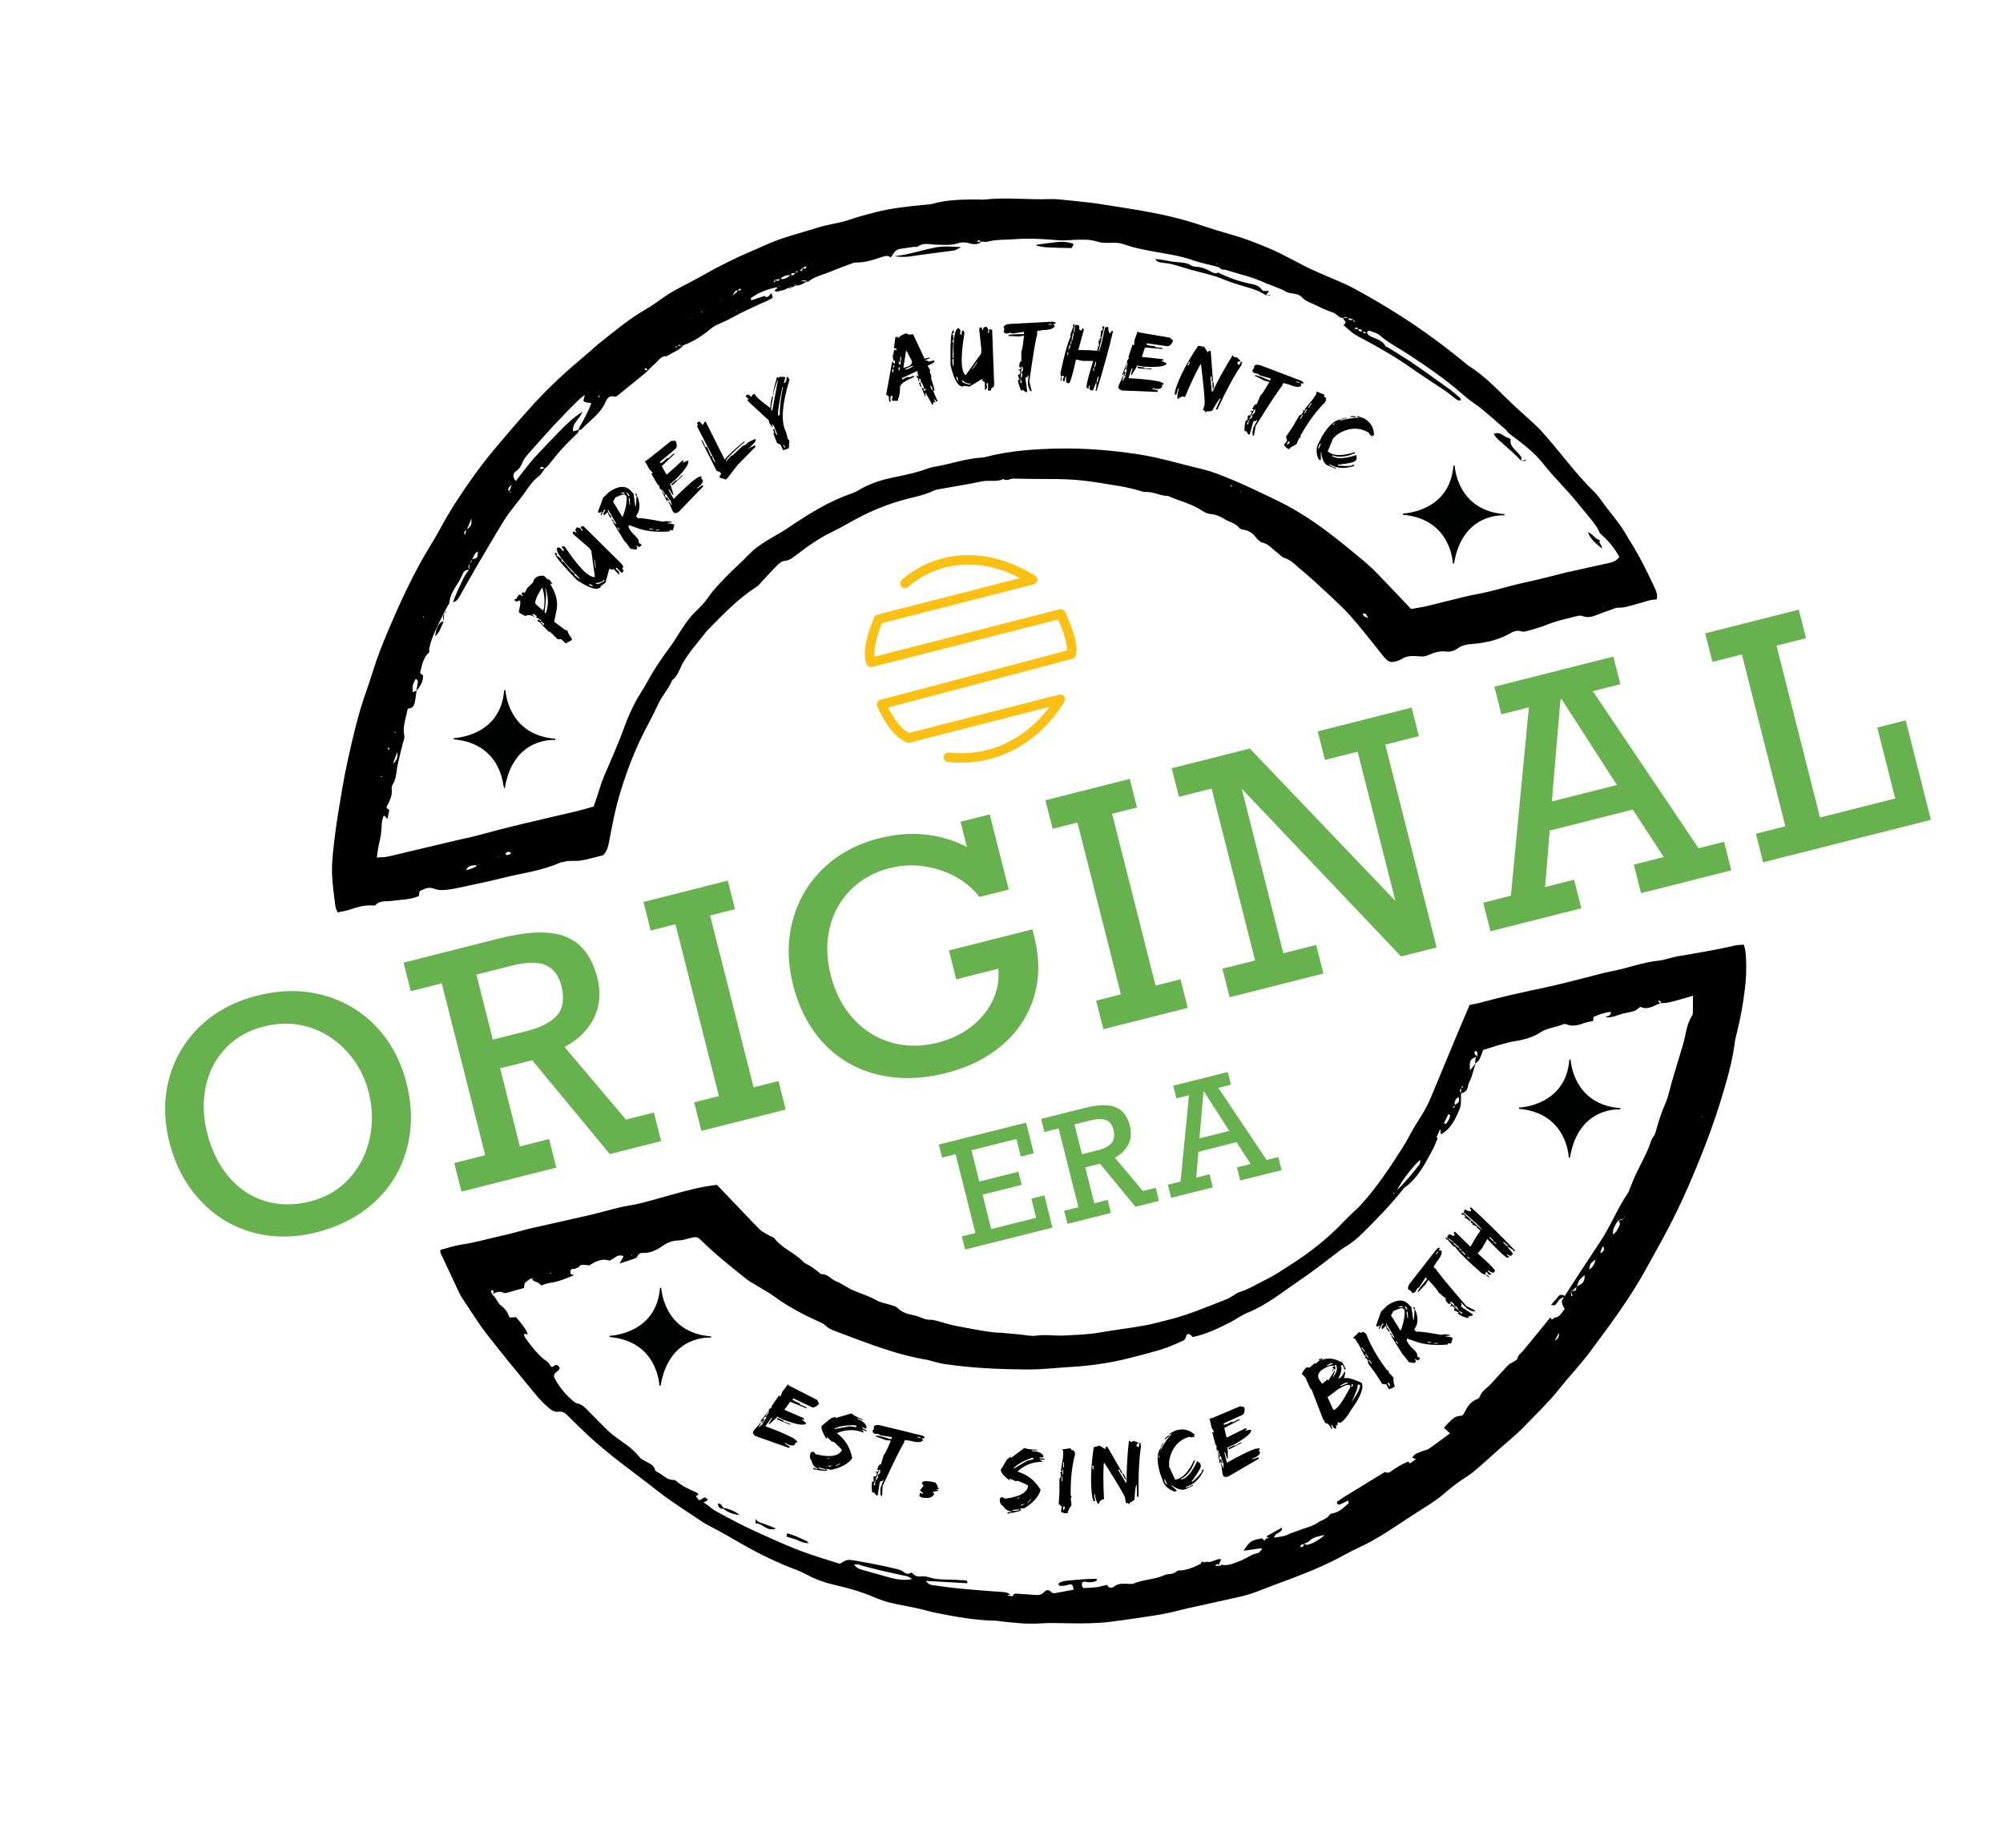 <?xml version="1.0" encoding="utf-8"?>
<!-- Generator: Adobe Illustrator 27.2.0, SVG Export Plug-In . SVG Version: 6.00 Build 0)  -->
<svg version="1.1" xmlns="http://www.w3.org/2000/svg" xmlns:xlink="http://www.w3.org/1999/xlink" x="0px" y="0px"
	 viewBox="0 0 12220 11279" style="enable-background:new 0 0 12220 11279;" xml:space="preserve">
<style type="text/css">
	.st0{fill:#68B14F;}
	.st1{fill:#FBC014;}
	.st2{fill:#000101;stroke:#000101;stroke-width:7.594;stroke-miterlimit:10;}
</style>
<g id="Logo_x2C__badge">
	<g>
		<path d="M3680.4,5218.5c-44.9,10.9-92.1,25.5-140.4,32.9c-30.5,4.7-62.7-2.2-93.6,6.1c-10.3,2.8-21.5,3.2-31.1,7.4
			c-112.3,49.6-234.2,63.4-351.7,93.1c-68.3,17.2-137.3,31.4-206.2,46.4c-39.4,8.6-78.8,18.1-118.7,23.2
			c-27.1,3.4-58.1,7.1-82.1-2.3c-32-12.6-57-8.5-83.9,7.2c-3.5,2.1-7.8,2.9-12.4,4.5c-1.6,9.4-3.3,19.2-5.2,30.6
			c-52.1,23.3-108.6,21.5-163.1,29.5c-34.9,5.1-73.5-5.2-101.8,26.3c-2.2,2.4-8.1,2.5-12.1,2.1c-49.4-4.2-95.6,8.2-141.7,24.4
			c-23.7,8.3-49.2,11.4-77.1,17.5c-5.2-14.3-11.6-25.6-13.1-37.5c-7.8-63.7-17.5-127.3-20.3-191.3c-2.3-50.8,2.1-102.3,7.4-153.1
			c7.6-72.2,17-144.4,28.6-216.1c17.2-105.4,33.8-211.2,56.6-315.5c32.9-150.3,67.2-300.4,119.4-445.7
			c20.2-56.2,36.8-113.7,56.2-170.3c31.8-93,70.9-183.1,110-273.3c47.6-109.9,99.1-217.8,156.2-322.9
			c39.8-73.2,86-142.8,125.5-216.1c56.9-105.6,122-205.8,191.4-303.3c43.3-60.9,88.6-120.8,136.6-178
			c81-96.6,162.9-192.6,248.1-285.5c96.9-105.7,203.1-202.1,313.3-294c29.5-24.6,57.4-51.4,87.5-75.3
			c88.5-70.6,175.4-143.2,273.9-200.3c35-20.3,68.7-43.3,101.4-67.1c71.3-51.8,151.8-87.3,228.3-129.9c33.6-18.7,66.8-38,100.9-55.7
			c45.5-23.6,91.2-46.9,137.6-68.4c54.1-25.1,109.5-47.4,163.8-72.4c103.5-47.5,214.1-72.9,321.9-107.2
			c63.1-20.1,129-26.1,191.6-47.7c52.3-18.1,106.1-32.2,159.7-45.9c97.6-24.9,197.5-35.5,297.5-45.2c17-1.6,34.5-1.5,50.7-6.2
			c89.6-25.9,181.5-25.9,273.4-26.3c12.8-0.1,25.8,2.1,38.4,0.7c134.4-15.3,269,2,403.5-3.2c19.2-0.7,38.6,0.3,57.7,2.2
			c63.8,6.2,127.6,12.8,191.4,20c27.5,3.1,54.9,7.7,82.2,12.1c99,16.1,198.5,30.2,297,49.4c96.4,18.8,192,41.7,285.4,73.3
			c66.7,22.6,134.1,43.3,201.8,62.5c74.2,21.1,145.3,49.3,216.5,78.8c106.6,44.3,203.9,107.1,310.2,151.6
			c17.7,7.4,35.2,15.3,52.7,23c48.8,21.5,99,40.3,145.9,65.1c100.1,52.9,197.5,110.5,293.2,171.4
			c144.5,91.9,281.7,193.2,413.2,302.5c4.9,4.1,10.4,7.5,15.7,10.9c86.8,56,157.8,129.8,231.1,201.3
			c56.5,55.2,116.8,106.6,174.3,160.8c23.3,21.9,44.3,46.3,65.3,70.5c96.3,111,182.9,230.4,289.1,333c24.3,23.5,42.2,53.5,63,80.5
			c32.6,42.3,66.3,83.9,97.4,127.2c19.8,27.7,35.4,58.4,53.7,87.2c57.4,90.3,105.1,185.7,149.9,282.7c10.7,23.2,23,46.2,15.1,77
			c-42.4,0.7-82.1,18.3-123.6,28.5c-37.2,9.2-73,23.9-112.6,21.9c-9.9-0.5-20.4,4.5-30.2,8c-36.1,12.8-72.4,25.3-108,39.5
			c-26,10.3-49.1,14.2-78.1,3.5c-19.1-7-45.5,3.3-68,8.9c-51.3,12.7-102.7,24.6-152,45.1c-39.1,16.3-80.8,26.6-121.6,38.4
			c-9.9,2.9-22.1,4.4-31.3,1.1c-24.9-8.9-46.6-0.3-66.5,11.1c-69.9,40.2-145.7,57.9-225,65.2c-33.5,3.1-66.7,4.9-96.2,26.8
			c-20.5,15.3-47,23.6-73,20c-40.5-5.6-76.1,8.4-111.2,23.3c-16.6,7.1-30.7,7.6-48.5,6.3c-37.5-2.7-76.9-7.1-111,16.8
			c-1.7,1.2-3.6,2.5-5.5,3.3c-59.7,24.3-73.6,19.3-113.3-30.9c-61-77.2-121.4-155-186.3-228.9c-46.4-52.9-98.8-100.7-150.3-149
			c-52.9-49.6-106.9-98.2-162.4-144.8c-30.4-25.5-57.6-55.9-98.6-68.3c-17-5.1-29.6-23.9-45.4-34.7c-28.8-19.6-49.4-50.2-87.3-58.2
			c-14.7-3.1-29-18.2-38.9-31.3c-19.1-25.3-42-41.4-73.4-46.6c-10.2-1.7-23.4-4.5-28.9-11.6c-23.8-31-62.4-35.9-92.7-55.2
			c-24.6-15.7-51.9-26.9-83.6-29.3c-21.7-1.7-43.3-16.5-63-28.6c-60.6-37.5-130.6-52.2-194.4-81.6c-46.8,0-88.9-26.6-136.3-24.3
			c-10.4,0.5-21.2-2.8-31.4-5.9c-83.8-26.2-170.8-36.5-256.9-50.9c-86.5-14.4-173.8-21.8-261.6-22.2c-85.4-0.4-170.8-0.4-256.1-2.9
			c-21-0.6-40.7,17.6-61.9,2.9c-41.8,20.3-87.3,4.9-130.9,14.2c-87.4,18.7-175.9,32.1-263.9,48c-10.4,1.9-21.2,4.1-30.6,8.7
			c-54.3,26.5-113.1,37.1-170.9,52.5c-90.8,24.2-179.2,57.3-263.3,99.7c-61,30.8-119.3,67.3-180.9,96.7c-58.2,27.8-111.7,62-164,99
			c-15.7,11.1-30.3,23.7-46.1,34.7c-27.3,19.1-50,44.4-88.2,46.7c-16.2,1-33.3,17.8-46.5,31c-33.2,33.1-64.3,68.3-96.4,102.5
			c-7.3,7.8-13.8,16.8-22.6,22.4c-114.5,72.9-207,170.7-301.4,266.3c-10.4,10.6-18.6,23.4-27.9,35c-24,29.8-48.9,58.9-71.9,89.4
			c-17.9,23.7-34.7,48.4-49.6,74.1c-21.3,36.5-30.6,80.4-66.7,107.7c-20.7,51.7-60.8,92.2-83.5,142.3
			c-34.4,75.8-76.6,147.6-111.8,222.7c-51.6,110.3-93.2,224.5-127.5,341.8c-27.1,92.7-44.3,187.1-62.4,281.5
			C3709.6,5168.8,3702,5194.8,3680.4,5218.5z M8258.7,1949.9c-11.3-3.1-22.7-6.1-34-9.2c-9.9-7.8-19.9-9.4-30.2-0.6
			c-26.6,2.1-37.6-24.6-60-32c-34.1-11.2-67.4-26-99.4-42.5c-31.6-16.2-67.2-23.4-93.3-52.7c-24.7-27.7-68.8-15.5-99.6-34.7
			c-5.4-3.3-10.6-7.1-16.4-9.5c-23.3-9.6-46.7-18.9-70.2-28.1c-9.9-3.9-20.4-6.2-29.9-10.8c-78.9-38.5-164.5-56.6-247.4-82.9
			c-7.5-2.4-16.2-1.3-25.1-2.1l1.6,0.4c-8.3-5.7-15.9-14.1-25.1-16.7c-49.2-13.7-100-22.2-147.9-39.3
			c-89.2-31.9-182.9-41.9-274.6-60.1c-48.1-9.6-95.8-18.8-141.7-35.5c-20.4-7.4-40.1-12-62-12.1c-36-0.1-74.4,3.9-107.5-6.8
			c-44.6-14.5-87.9-12.7-132.5-11.4c-36.2,1.1-72.7,5.4-108.6,2.5c-87.3-7-174.4-13-261.9-6.3c-57.3,4.4-115.2,1-171.7,15.7
			c-9.8,2.5-21.1-0.8-31.9-1.2c-6.9-2.9-13.8-6.2-20.9-8.4c-0.9-0.3-3.7,5-5.2,7.9c-0.1,0.3,3.2,3.4,4.7,3.2
			c7.8-1.2,15.5-3.1,23.2-4.7c-22.6,23-51.3,19.8-77.3,12.6c-23.7-6.5-46.2-7.9-68.4-0.4c-43.3,14.6-87,9-131.2,9
			c-38.4,0-79.6-16.4-116.1,11.9c-5.3,4.1-16.3,0.1-24.5,1.3c-27,3.7-53.8,8.2-80.8,12.1c-20.6,2.9-34.5,14.9-44.9,32.4
			c-3.2-1.8-6.4-3.8-9.7-5.2c-0.6-0.3-2.1,1.5-3.2,2.4c4.8,0.4,9.6,0.9,14.5,1.3c-5.2,7.4-10.4,14.7-15.6,22.1l0.1,0
			c-16.9-15.6-34.5-9.2-53.2-3.2c-52.3,16.7-104.3,35.2-160.5,33.6c-6.1-0.2-12.5,1.7-18.3,3.9c-45.6,17.1-91.6,33.2-136.3,52.1
			c-46.6,19.7-98.1,29-138.1,63.1c-25.7-23.3-43.8-2.1-63.4,10.7c-9.2,4.3-18.5,8.6-27.7,12.9c-8.9,3.9-17.8,7.7-26.6,11.6
			c-8.6,4.2-17.3,8.5-25.9,12.7c-17.2,3.8-34.4,7.6-51.6,11.4c3.2-10.1,6.5-20.3,10-30.2c4.8-0.4,9.6-0.9,14.3-1.3
			c-1.2-1.1-2.9-3.3-3.4-3.1c-3.3,1.7-6.4,3.8-9.6,5.8c-52.4,11.4-103.1,27.3-148.1,57.6c-7.6,5.1-20.9,9.6-11.8,23.3
			c26.8-8.9,53-17.6,79.3-26.4c24.2,19.8,29.8-10.9,44.7-16.4c1.9,8.1,3.7,16.3,6.2,27.1c-10.2,5.8-20.6,13-31.9,18
			c-75.8,33.6-151.5,67.5-224,108c-29.6,16.5-61.7,28.5-92.1,43.5c-10.9,5.4-21.2,12.6-30.5,20.4c-50.4,42.4-105,77.8-167.1,100.9
			c-5.4-0.2-11.3,1-16.1-0.8c-8.2-3-14.6-3.9-18.1,5.9c-4.6,0.6-9.3,1.2-13.9,1.8c1.5,2.5,3,5,4.6,7.5c2.8-3.5,5.6-7.1,8.3-10.6
			c11.9-1.1,23.8-2.2,35.7-3.4c-27.4,30.9-66.8,43.5-100.2,65.2c-29.8-2.7-45.3,18.8-63.3,36.7c-18,17.9-36.6,35.1-55,52.6
			c-1.3-3.8-1.9-8.2-4.2-11.2c-1.9-2.5-6.3-5-9-4.5c-2.5,0.4-4.3,4.9-6.4,7.6c3.2,1.4,6.3,3.1,9.6,4.1c3.8,1.2,7.8,1.7,11.8,2.5
			c-1.1,1.9-1.7,4.2-3.3,5.5c-60.9,49.8-121.8,99.7-183.1,149c-4.3,3.5-12.4,6.2-17.2,4.7c-30.9-9.9-46,13.3-54.2,32.6
			c-31,72.2-96.2,113-146.7,167.1c-3.6,3.8-11.8,3.2-17.9,4.7c1.6-6,1.9-12.8,5-17.8c28.3-46.2,52.6-94.2,72.6-145.4
			c-16.6-8.4-37.1,0.6-48.3-16c2.2-8.9,4.3-17.3,8.8-35.3c-16.8,13.1-25.8,18.8-33.2,26.1c-110.3,106.7-213.2,220.4-314,335.9
			c-12.5,14.4-25.1,30-32.2,47.3c-8.9,21.7-18.1,40.3-38.7,54.4c-21.9,15.1-24.7,36.9-3.1,61.6c40.4-50.9,77.5-103.2,120.5-150.1
			c44.5-48.5,90.5-95.8,136.3-143.1c43.2-44.6,87.1-89.4,150.8-129.9c-20.1,48.2-66.2,71.4-57.9,120.3c13-3.7,24.3-6.9,35.7-10.1
			c-1.9,5.9-2,13.5-5.9,17.5c-32.3,33.1-66.6,64.4-97.6,98.6c-31.1,34.3-59,71.5-88.7,107.1c-3.9,4.7-10.1,7.5-15.9,11.7
			c-2-0.3-4.7,0.1-5.7-1.1c-7.8-8.9-15.4-12-23,0c-0.8,1.3-0.1,3.7,0,5.6c6.5-0.6,13.1-1,19.5-2.1c3.8-0.7,7.5-2.5,11.2-3.8
			c-12.7,16.9-22.6,37.5-38.8,49.9c-36.3,28-61.6,64-86.4,101.3c-14,21.1-31.3,40-46.6,60.3c-26.7,35.6-55.7,69.9-78.9,107.8
			c-61,99.4-119.8,200.3-178.8,301c-30,51.2-58.7,103.3-88,155c-10.5,18.6-20,38.1-43.8,43.2l-1.6,0.8
			c11.6-28.4,21.8-57.6,35.3-85.1c18.9-38.7,33.5-80.2,63.7-112.8c0.6-13.7,1.3-27.5,1.9-41.2c11.9-3.6,15.8-11.9,14-23.6
			c34.3-5.4,35.1-6.3,37.8-47.4c-22.1,9.2-25,32.3-36.3,49.1c-4.7,8-9.4,16-13.8,24.3c-9.7,12.6-10,25.8-2.5,39.6
			c-24.1-4.2-36.7,12.8-43.2,29.7c-21.8,57.1-72.2,100.7-77.4,165.7c-0.8,9.7-9.2,18.8-14.1,28.2c-13.6,26.4-27.6,52.7-40.6,79.4
			c-31.3,64.6-64.3,128.7-73.4,201.5l1.2-1.3c-34.4,34.9-42.6,80.8-53.1,126.2c0.1,3.4,0.3,6.7,0.4,10.1c0-3.7-0.1-7.4-0.1-11.1
			c6.1,5.4,12.3,10.7,18.3,15.9c0.9,37.8-18.3,66.6-41.4,93.7c2.9-16.6,5.6-33.2,8.9-49.7c2.4-12.1-0.7-20.2-13.9-22.5
			c-19.1,38.7-19.2,38.7-16.3,80.1c8.3-3.5,15.5-6.6,22.7-9.6c-3.6,24.8-6.2,49.7-11.3,74.2c-2.1,10-7.7,20.9-15.2,27.5
			c-6.6,5.8-18,6.2-27.3,9c-2.1,9.3-4,17.6-5.8,26c-9.7,45.6-25.5,90-15.2,138.6c3.2,15.2-6,33.1-9.8,49.6
			c-12.5,53.9-28.9,107.2-36.2,161.7c-4,30.1-7.3,58-23.8,84.1c-5.2,8.3-8.2,20.2-7,29.8c4.8,38.7-11,70.9-28.8,102.9
			c-1.9,3.3-2.2,7.5-3.2,11.3c6.2,5.1,12.3,10.2,17.5,14.4c-11.3,52.5-11.3,52.5-9.6,52.7c-15.5-4.3-8.6-18.8-26.7-16.5
			c-3.5,16.8-10.3,35-10.4,53.2c-0.2,41-7,80.6-16.9,120.2c-6.1,24.4-8.3,49.8-12.9,79.1c24.2-1.6,45.6-0.7,65.9-4.9
			c43.9-9,87.3-20.6,130.9-31c101.8-24.1,203.6-48.2,305.4-72.1c31.1-7.3,62.5-13.5,93.5-21.3c47.4-12,94.5-25.4,141.9-37.6
			c51.7-13.3,103.4-26.3,155.3-38.6c112.1-26.6,224.4-52.4,336.5-79.1c30.9-7.4,61.3-17.1,93.8-26.2c7.2-21,14.2-40.9,20.9-60.9
			c13.7-40.5,24.5-82.1,41.3-121.3c44.5-103.9,91-206.9,128.9-313.6c17.8-50,41.2-98.3,65.4-145.7c19.3-37.9,45.4-72.3,65.5-109.9
			c43.5-81.1,94.8-156.8,150-230.1c11.5-15.3,21.4-31.9,31.7-48.1c35.5-55.8,69.1-112.6,117.3-159.3c29-28.1,58-57.6,80.6-90.8
			c30.4-44.6,67.8-82.5,104.8-120.7c44.6-46,93.3-88.1,137.5-134.4c39-40.9,84.6-71.5,132.8-99.6c36.8-21.5,74.2-42.1,109.4-65.9
			c120.7-81.3,242.8-159.5,381.6-207.5c16-5.5,32-12.5,46.5-21.2c59.2-35.7,123.2-58.8,190.2-73.7c79-17.5,158.9-31.2,235-60.2
			c15.8-6,33-9,49.8-11.9c94.4-16.6,185.6-49.8,282.3-54.4c6.3-0.3,12.7-2,18.9-3.6c147.9-38.4,299.1-49,451-51.5
			c160.6-2.7,319.9,10.7,479.1,34.8c133.5,20.2,261.7,60.3,392.2,91c70.1,16.5,137.8,45.7,204.6,73.8
			c74.6,31.3,147.1,67.8,220.5,102c122.6,57.1,236.6,128.5,344.1,210c68.1,51.6,134,106,199.9,160.5c32.9,27.2,64.8,55.8,94.6,86.2
			c70,71.7,138.5,145,210.8,221c32.9-6.2,68.6-11.5,103.5-19.8c74.7-17.7,148.8-37.7,223.5-55.3c60.2-14.1,121.7-23.5,181.3-39.6
			c65.8-17.9,131.4-35.8,198.2-50c79.3-16.8,157.6-38.3,236.4-57.6c18.6-4.6,37.5-8.4,56.2-12.5c68.7-15.2,137.5-30.5,206.2-45.6
			c24.8-5.5,48-13.6,65-37.4c-30.7-57.1-71.9-104.6-120.2-146.3l2.1,2.2c-6.6-13-11.8-27-20-38.9c-35.1-50.9-77.1-96.4-115.4-144.6
			c-66.3-83.4-144.5-155.8-210-240.1c-57.1-73.5-134.2-129-208.6-185.4c-3.1-3-6.2-5.9-9.3-8.9c-3.8-5.1-6.8-11.1-11.6-15
			c-64.1-52.6-122.5-111.9-191.2-159c-22.8-15.6-44.9-32.5-65.5-50.8c-102.2-90.7-214-168-327.8-243.1
			c-62-40.9-128.8-74.5-185.9-123.3c-15.4-13.2-38-18.4-57.8-25.8c-8.8-3.3-16.2,1.8-19,11.5c-8.6-3-17.2-6-25.9-8.9
			c-6.5-10.4-15-16.3-27.8-11.8c-1.9-15.6-10.4-13.5-25.2-5.3c11.8,1.8,19,2.9,26.3,4c3.6,18.6,17.5,11.6,28.6,11.4
			c2.2,18.8,13,14.3,24.1,8.9c4.8,6.5,8.2,15.6,14.6,19.1c34.4,18.9,77.5,23.7,98.5,63.8c2.4,4.5,11.4,5.3,16.7,8.7
			c42.8,27.2,86.6,53,128.7,81c81.4,54.2,160.5,112,240,169.1c24.1,17.3,46.4,37.3,69.2,56.4c2.6,2.2,3.4,6.6,7.2,14.7
			c-9.4-0.2-18.4,2.3-23.1-1c-24.1-17.2-46.3-37.2-70.8-53.9c-66.7-45.5-135.3-88.3-201-135c-92.2-65.5-189.7-122.1-288.9-176
			c-24.3-13.2-49.8-24.8-72.5-40.5c-22.1-15.2-41.3-34.6-61.7-52.2l-1.6,1.7c8.3-8.9,25-15.6,6.6-30.8c-4-3.3-5.2-10-7.5-14.9
			c10.9-0.1,21.8-0.1,32.6,0c-0.6,10.8,5.5,14.5,15.1,13.7c6.3-0.6,12.5-2.1,18.7-3.2c-1,3.6-3.2,7.3-2.6,10.6
			c0.4,2,4.9,3.3,7.6,4.9c-0.4-1.8-0.7-3.7-1.3-5.5C8262.3,1956.3,8260.9,1952.9,8258.7,1949.9z M4946.5,1612
			c-5.6,11.5-15.5,13.7-27,12.4c-8.1,3.7-16.2,7.4-24.2,11.1c-5.8,6.6-11.7,13.2-17.5,19.8c-9.5,2.3-23.7-5.6-26,12.2
			c-11.2-1.5-23.7-5.8-26,12c-25.4-2.8-47.5,3.9-65.2,23c-11.4,1.4-22.8,2.9-34.2,4.3c-1.5,3.3-3.8,6.4-4.4,9.9
			c-0.3,2.3,1.8,5,2.8,7.5c1.6-2.4,4.5-4.8,4.5-7.3c0-3.5-2-7.1-2.7-10.1c21,10.7,23.8,10.2,32.7-6c27.3,8.1,45.6-9.1,65.2-22.9
			c12.5,4.3,21,0,26-11.9c8.5-4.2,17-8.3,25.5-12.5c13.3,1.3,23.3-0.9,19.5-17.6c10.8,2.6,24,10.2,23.8-11.1c8.9-4,17.8-8,26.8-11.9
			c5.1-0.1,10.1-0.3,15.2-0.4C4956.5,1612.2,4951.5,1612.1,4946.5,1612z M4499.6,1771.4c-20.1,1.7-21.9,19.8-29.4,32.6
			c-5.1,2.9-10.9,7-7.6-4.5c2.2,2.2,4.4,4.3,6.6,6.5c6.7-6.3,12.6-13.8,20.3-18.5c7.5-4.6,11.6-8.9,8.9-17.5
			c5.7,1,11.5,2.8,17.2,2.8c2.2,0,4.4-4.3,6.5-6.7c-2.9-1.6-6.7-5.3-8.5-4.5C4508.5,1763.8,4504.2,1768,4499.6,1771.4z
			 M3107.4,2999.1c3.4,1.2,4.8,12.2,10.5,2.1c-4-0.1-8.1-0.3-12.1-0.4c4.6-11.7,9.2-23.4,16.7-42.6
			C3103.4,2973.9,3092.8,2983.7,3107.4,2999.1z M2844.8,3233.3c29.9-23.3,32.5-28,32-69.3c-12.5,29.2-21.5,50.1-30.4,71
			c-11,3.8-19.4,9-9.6,31.3C2840.6,3250.5,2842.7,3241.9,2844.8,3233.3z M2908.6,5278.3c-21.7,5.1-49.6-4.2-65.6,32.2
			c25-6.6,43.2-12.9,60.3-22.3c2.6-1.4,2.6-7.6,4-11.3c4.9-0.5,9.8-1.1,14.7-1.6c-1.2-1-2.9-3-3.6-2.7
			C2915,5274.1,2911.9,5276.3,2908.6,5278.3z M2397.1,4659.8c28.9-24.3,30.5-43.6,26.2-70.9
			C2415,4611.4,2408.8,4628.2,2397.1,4659.8z M3083.7,5207.7c2.8,4.5,5.1,10.4,6.6,10.2c8.1-1,16.2-2.9,23.7-5.9
			c1.8-0.7,2.6-9.6,2-9.8c-5.7-2.2-12.2-5.3-17.8-4.3C3093,5198.8,3088.5,5204.3,3083.7,5207.7z M8347.4,3771.4
			c-10.1-16.2-12.3-22.9-16.9-26c-4-2.6-10.7-1-16.3-1.2c1.8,5,2.4,11.3,5.8,14.7C8324,3762.7,8330.4,3763.9,8347.4,3771.4z
			 M7506.6,2964.2c2.6,2.3,5.2,4.5,7.7,6.8c0.5-1.6,1.9-4,1.3-4.8c-2-2.6-4.8-4.6-7.3-6.9C7507.8,2961,7507.2,2962.6,7506.6,2964.2z
			 M2586.3,3763.8c-0.6-1.5-1.2-3.1-1.9-4.6c-1.1,1.2-2.8,2.3-3,3.6c-0.2,1.4,1,3.1,1.6,4.7
			C2584.1,3766.3,2585.2,3765.1,2586.3,3763.8z M2509.1,4275.9c-0.7-1.5-1.4-3-2.1-4.5c-0.4,2.7-0.9,5.4-1.3,8.1
			C2506.8,4278.3,2508,4277.1,2509.1,4275.9z M2370,4577.3c1.8-3.2,4.8-6.4,5.1-9.7c0.2-2.1-3.8-4.5-5.9-6.7
			c-0.9,1.8-2.9,3.7-2.6,5.3C2367.1,4570,2368.7,4573.6,2370,4577.3z M3659.3,2419c-0.7-1.8-1.4-3.7-2.1-5.5c-2.7,2.5-5.7,4.9-8,7.8
			c-0.5,0.7,1.3,3.2,2.1,4.9C3653.9,2423.8,3656.6,2421.4,3659.3,2419z M7572.3,2996.6l-5,2l4.8,2.4L7572.3,2996.6z M4394.9,1827.4
			l-0.3,3.1l3.9-1.3L4394.9,1827.4z M3037.9,5227.6l5.6-2.1l-5.4-2.4L3037.9,5227.6z M4216,1938.5l-4.1,1.5l4,1.5L4216,1938.5z
			 M2325.9,4735.6c-0.6,1.7-1.3,3.4-1.9,5.1c2.2,0.2,4.5,0.5,6.7,0.7c-0.3-1.8-0.2-3.8-1-5.4
			C2329.4,4735.5,2327.2,4735.8,2325.9,4735.6z M2408.7,4465.9c-0.6,1.7-1.3,3.4-1.9,5c2.2,0.3,4.4,0.7,6.6,1
			c-0.2-1.8-0.1-3.8-0.9-5.4C2412.2,4465.9,2410.1,4466.1,2408.7,4465.9z M4278.8,1903.9c1.7,0.5,3.4,1.4,5,1.3
			c0.6,0,1.1-2.4,1.6-3.7c-1.6-0.4-3.3-1.3-4.9-1.1C4279.8,1900.6,4279.4,1902.7,4278.8,1903.9z M4489.9,1897.1
			c1.6,0.8,3.2,1.5,4.8,2.3c-0.9-2.2-1.8-4.5-2.7-6.7C4491.3,1894.1,4490.6,1895.6,4489.9,1897.1z M7429.8,1609.4
			c-4.3-1.3-6.8-2-9.3-2.7c0.5,1.5,0.8,4.1,1.5,4.1C7423.9,1611,7425.8,1610.2,7429.8,1609.4z M5328.9,1555l-4.1,1.6l4.2,1.4
			L5328.9,1555z M9780.9,3709.3l4.7,2.7l0.8-3.9L9780.9,3709.3z M8933.5,3922.1l4.1-1.7l-4.2-1.5L8933.5,3922.1z"/>
		<path d="M2686.6,7626.8c44.6-11.6,87.5-26.2,133.8-33.1c71.6-10.6,141.8-30.7,212.6-46.8c29.1-6.6,58.3-13.1,87.2-20.4
			c41.3-10.5,82.2-22.8,123.8-32.3c114.5-26.3,229.4-50.9,343.8-77.5c64.5-15,128.1-33.6,192.4-48.9c41.5-9.8,84.1-14.6,125.4-25
			c66.2-16.6,131.7-36,197.6-54.1c88.3-24.3,176.7-48.6,270.8-58.3c42.8,44.7,85.6,89.3,128.4,134c44.3,46.3,87.9,93.3,133.4,138.4
			c13.3,13.2,31.5,21.5,47.9,31.4c14.4,8.7,33.7,13.2,43.4,25.4c47.3,60,122,85.4,173.5,140c11.2,11.9,29.4,17,43.6,26.4
			c17.5,11.7,34.1,24.6,51,37.1c5.1,3.8,10.1,12,14.7,11.7c38.6-2.5,59.4,31.1,90.7,43.7c31.3,12.6,59.8,32.3,89.7,48.5
			c9.3,5,19.4,8.8,29.2,12.9c41,17.2,83.6,29.1,122.7,52.3c28.6,16.9,64.5,21.6,96.9,32.3c12,3.9,26.6,6.3,34.5,14.7
			c28.4,30,64.7,39.6,102.8,47c14.6,2.8,28.8,8.3,42.6,13.9c17.7,7.1,34.1,13.7,54.8,13.2c22.8-0.5,46,8.4,68.8,14.1
			c31.1,7.7,61.5,18.6,92.9,24c81.8,14.2,162.9,33.5,245.9,40.4c8.4,0.7,16.9,0,25.4,0.7c38.2,3.3,76.3,7,114.4,10.4
			c34,3,69,12.3,101.8,7.2c55.8-8.6,110.6,2.4,165.9-0.7c74.6-4.1,149.1-5.5,223.1-18.7c88.1-15.6,177.1-25.7,265.1-41.5
			c56.7-10.2,112.5-25.5,168.3-40.1c116-30.4,226-77.4,337.3-121.1c13.6-5.4,26.1-13.9,38.9-21.2c13-7.4,24.9-17.8,38.8-22
			c57.5-17.2,107.4-49.9,160.7-75.6c26.8-13,52.6-28.2,78.2-43.6c25.6-15.4,50-32.7,75.3-48.6c121.7-76.7,232.6-166.5,331.6-270.9
			c23.5-24.8,49.1-47.6,73.6-71.4c7.6-7.3,15.2-14.7,22.3-22.5c98-107.4,177.7-228.3,255.5-350.5c25.2-39.6,46-81.9,69.8-122.5
			c19.5-33.1,41.3-64.8,60.4-98.2c14.8-25.9,28.4-52.7,39.9-80.1c54.6-130,108.2-260.5,162.5-390.6c24.6-59.1,50.1-117.8,75.8-178.1
			c24.5-5.2,47.7-8.9,70.1-15.1c133.9-37.1,269.6-65.8,405.4-94.9c79.3-17,157.7-38.1,236.4-57.6c51.8-12.8,103.1-28.3,155.5-38.3
			c96.4-18.4,188.5-54.9,287.2-64.6c37.8-3.7,74.2-19.4,111.8-25.8c117.9-20.2,236.1-39.2,352.6-66.7c16.3-3.8,33.6-3.2,53.8-4.9
			c3.8,15.5,9,29.4,10.3,43.7c5.5,59.7,6,119.1,0.8,179.2c-9.9,115.6-31.9,228.6-59.7,340.9c-2.1,8.3-4.4,16.6-5.4,25.1
			c-15.6,127.8-52.4,250.7-90,372.8c-33.9,110.1-73.5,218.8-116.4,325.8c-47.6,118.9-97.9,237-154.1,352
			c-57.1,117-121.9,230.2-184.8,344.3c-97.4,176.5-217.8,337.6-337.7,498.8c-59.8,80.5-129.8,153.3-192.2,231.9
			c-64.1,80.7-139,151-209.9,225c-50.1,52.3-107.6,97.6-161.8,146c-31.8,28.4-63.1,57.4-95.4,85.3c-27.4,23.7-54.1,49-84.4,68.6
			c-50.2,32.6-98.5,67.3-143.4,106.7c-56.5,49.6-121.5,86.7-184.3,127.2c-95.2,61.4-187.6,127.2-288,180.1
			c-28.3,14.9-57.9,27.3-86.4,41.9c-34.2,17.4-67.6,36.2-101.7,53.7c-118.1,60.6-242,107.3-366.4,152.8
			c-74.1,27.2-146,60.6-223.8,77.4c-91.7,19.9-183.3,40.4-274.9,60.8c-29.2,6.5-58.6,12.3-87.5,20.2c-90.8,25-184,37-276.8,50.9
			c-52.8,7.9-105.7,15.4-158.7,21.7c-82.7,9.8-165.7,9.7-248.9,8.1c-57.6-1.1-115.4-2.9-172.7,1c-79.4,5.4-157.5-4.3-236-12.2
			c-10.6-1.1-21.2-4-31.8-4.2c-122.4-1.9-242.3-23.3-361.8-47.1c-41.7-8.3-82.6-20.9-124.2-30c-54.2-11.8-109.1-20.6-163-33.7
			c-33-8.1-65.4-20.2-96.8-33.5c-76.8-32.5-155.9-55.8-237.4-73.9c-57.9-12.9-114.8-32.8-168-61.3c-20.6-11-41.9-21.3-63.7-29.5
			c-116.1-43.8-228-97.3-335.2-159c-68.3-39.4-136.3-79-206.5-114.8c-15.2-7.8-29.9-16.7-44-26.3
			c-88.2-60.2-179.6-116.4-263.4-182.3c-146-114.8-299.2-221-434.9-348.7c-37.4-35.1-73.9-71.2-110.2-107.4
			c-17-17-32.7-32.5-60.6-28.1c-30.9,4.9-52-17.3-72.4-35.2c-23.9-20.9-46.1-44.3-66.2-68.9c-100.2-122.2-201.5-243.7-298.3-368.6
			c-53.5-69-99.1-144.3-148.1-216.8c-6-8.9-12-17.9-16.5-27.5c-39.3-83.1-78.5-166.3-117.2-249.7
			C2685.8,7642.4,2687.2,7635.3,2686.6,7626.8z M7723.9,9387.4c3.7-0.2,7.4-0.3,11-0.8c1.6-0.2,3.1-1.5,4.7-2.3
			c-1.8-1.8-3.3-4.2-5.4-5.2c-3.2-1.6-6.9-2.2-10.4-3.2c32.2-18,64.5-36.1,96.8-54.1l-0.2,0.3c4.6,16.2-7,22.4-17.9,29
			c-11.1,6.7-24.4,11.6-29.9,32.2c32-6.5,60.9-6.8,83.7-18.8c19.1-10,38.8-14.7,58-22.5c42.8-17.5,89.1-25.5,128.7-52.8
			c22-15.2,51.1-19.3,67.5-44.6c3.9-6,14.2-9.6,22.1-10.9c39.9-6.7,65.6-35.7,94.5-59.5c2.5-2-1.1-11.4-1.8-17.3
			c1.7-0.3,3.5-1.2,5-0.9c1.3,0.3,2.3,2.1,3.5,3.2c-2.7-1.2-5.3-2.3-8-3.5c-17,8.2-33.7,17.3-51.1,24.3c-8.3,3.4-16.7,0.5-19-15.3
			c17.1-11.5,35.6-24.8,55-36.8c79.1-48.7,158.5-96.9,237.7-145.4c13.5,4.9,26.5,6.3,38.1-4.5c32.3-24.1,67.1-44,104.4-59.5
			c3.8,3.8,9.9,11.4,10.9,10.8c11.7-7.1,22.6-15.4,36.8-25.7c-11.2-4.5-16.9-6.7-22.5-9c13.4-25,39-30.8,62.5-39.8
			c13.7-5.3,29.3-7.8,41-15.9c41.6-29,82-59.8,126.5-92.6c-14.6-13.5-25.6-23.7-36.5-33.7c11.1-12.5,20.2-24.4,31-34.6
			c12.4-11.6,25-24,39.8-31.7c11.8-6.2,27-6,40.8-8.5c2.8-3.2,6.3-6,8.2-9.7c20.1-37.7,39-76,84-91.3c6.9-2.3,13.6-11.1,16.3-18.4
			c8.7-23.4,27.1-37.7,44.6-53.3c9.5-8.5,18.8-17.2,27.4-26.6c33-36,65-72.9,98.9-108.1c9.9-10.2,25-15.3,37.3-23.3
			c6.8-4.4,17.1-9.1,18.4-15.2c4.8-23.1,23.5-34.5,36.9-50.7c55.5-66.9,110.1-134.5,165-201.9l-1.1-1.9c10.5,17.8,13.2,17.9,28,1.1
			l-2.5,1.6c33.4-1.3,44.6-29.7,61.7-50.8l1.6-2.4c-10.3-16.2-18.3-33.1-16.9-50.4c19.6-31.2,37.3-60.3,55.9-88.8
			c58.2-89.2,116.1-178.7,175.5-267.2c65.6-97.6,107.5-208.6,174.5-305.4c2.3-3.4,2.8-8,4.4-12c13.9-33.5,26.5-67.6,42.1-100.3
			c32-66.8,69-131.3,92.2-202.2c2.6-8,6.5-16.1,11.8-22.5c12.7-15.5,16.3-33.9,21.7-52.5c14.4-48.9,28.7-98.3,49.9-144.5
			c12.7-27.7,20.7-55.5,28-84.4c9.3-37.1,20.1-73.9,31-110.6c16.9-57.1,34.1-114.2,51.5-171.1c17.9-58.9,19.8-122.8,55.3-176.2
			c3.4-5,4.9-12.2,5-18.4c0.7-33.4,0.8-66.9,1.1-104.4c-29.6,8.6-55.9,16.6-82.4,23.9c-36.7,10.2-73.2,22-112.2,21.1
			c-1.5-3.7-2.3-8-4.6-11c-1.9-2.5-5.6-3.9-8.7-5.3c-0.3-0.1-3.3,3.6-2.9,4.6c1.5,3.3,3.4,7.4,6.3,8.9c3.3,1.7,7.8,0.9,11.8,1.2
			c-41.2,12.2-78,46.9-126.2,25.1c-2.4-1.1-8.3,2.5-11.1,5.4c-24.2,25.1-58.8,26.5-88.7,32.9c-38.4,8.3-74.5,30.6-116.5,23.7
			c12.8-8.1,35.5-4.1,34-32.2c-37.5,3.6-71.3,15.5-103.9,30c-4.4,2-2.9,17.3-4,25.3c-18.4,4.3-37.4,6.8-55.1,13.2
			c-36.3,13.2-72.1,23.2-110.2,6.8c-5.1-2.2-13-1.6-18.4,0.7c-45,19.5-96.5,21.6-138.1,49.1c-45.7,30.3-98.2,44.4-149.6,52.8
			c-68.1,11.1-131.9,33.3-200.2,54.9c-7,18.2-13,38.8-22.7,57.5c-5.4,10.4-16.6,17.8-25.3,26.6c1.9-15.4-4.6-33.2,11.9-44.4
			c0.7-6.2,2.5-12.5,1.8-18.5c-0.7-5.3-4-10.3-6.7-15.1c-0.3-0.6-4.2,0.1-5.9,1.1c-10.2,6.1-6.6,13.9-1.2,20.7
			c3.8,4.8,9.4,8.3,14.1,12.3c-45.3,12.7-50.2,22.6-46,84.5c9.4-11.8,21.8-27.4,34.1-43c-8.4,28.1-16.2,56.5-25.5,84.4
			c-5.9,17.7-17.9,34.2-20.3,52.2c-3.7,28-19.6,40.6-43.7,47.1c0.9-10.5,1.9-20.9,2.8-31.4c3.9-2.8,7.8-5.5,11.7-8.3
			c-2.5-1.9-5-3.9-7.6-5.8c-0.9,5.1-1.9,10.2-2.7,15.4c-18.4,7.8-8.2,18.8-3.3,29.2c-2.2,31.7,3.3,66.7-8.3,94.5
			c-25.1,60.1-52.2,121.6-114.3,155.8c-1.1-8-2.3-16-4.7-33.2c-10.1,22.6-16.6,37.3-22.7,52c0,0.1,5.1,2.4,7.9,3.6
			c-11.1,25.2-20.4,51.3-33.5,75.4c-46,84.2-88.9,171-171,228.4c-3.4,2.4-5.5,6.5-8.2,9.8c-74.6,93.8-157.7,179.7-242.9,263.9
			c-33.7,33.3-69.1,63.5-109.9,87.3c-9.2,5.4-18.4,11.1-26.8,17.6c-84.5,64.9-168.1,130.7-256.6,190.5
			c-100.6,68-194.4,145.9-308.9,191.9c-37.3,15-70.5,40.1-106.6,58.6c-74.1,37.8-148.9,74.3-230.8,91.1c-18.3-23-36.1-25-40.3-3.7
			c-3.1,15.9-10.6,22.3-20.7,26.8c-40.5,17.8-80.9,36.9-123.1,50c-69.3,21.4-139.7,39.6-210.1,57.3c-114.2,28.5-230.3,45-347.9,51.8
			c-87.5,5.1-175,16-262.4,15.5c-171-1-342-7.9-511.6-33.5c-23.1-3.5-45.8-10.3-68.6-15.9c-12.4-3-24.4-7.5-36.9-9.6
			c-112-19-220.5-50.9-327.3-88.9c-72.3-25.7-144-53-215.7-80.2c-27.8-10.5-56.2-19.6-78.2-42.3c-9.8-10.2-25.1-15.6-38.5-21.7
			c-95.5-43.2-187.8-91.7-272.6-154.1c-32.4-23.9-68.6-42.7-102.9-64c-21.8-13.4-45-25.1-64.9-40.9
			c-96.7-77.1-193.8-153.8-281.5-241.3c-13.7-13.7-28.4-17.5-46.5-13.3c-29.1,6.8-58.1,17.7-87.4,18.6c-36.2,1.1-66.9,12-95.3,32.2
			c-37.3,26.6-76.7,46-124.2,43.8c-13.8-0.6-24,5.8-30.2,18.8c-2.4,5.1-6.3,11.5-11,13.1c-31.6,11.2-63.5,21.3-98.5,32.8
			c9-16.5,16.8-30.8,24.6-45c-39.4-16.1-57.7,17.4-86.2,27.7c-45.5-16.4-84.4,3.6-122.1,28.4c-12.7-1.1-25.3-2.8-38-3.3
			c-10.8-0.4-21.1,1.9-26.1,13.5c-9.4,4.1-18.7,8.2-28.1,12.3c-26.3-5.1-24.3,12.6-23.7,29.2c3.8,1.8,7.3,3.9,11.1,5.2
			c3.9,1.3,8,1.7,12.1,2.4c-48.2,19.7-95.7,41-148.3,47.8c-18.2,2.4-35.7,10.3-53.5,15.8l1.1,0.8c-9.7-11.3-20.5-19.6-35.8-23.9
			c-11.3-3.2-20.8-12.9-30.5-19.1c3.7,2,7.1,5,11,5.8c2.2,0.4,5-3,7.5-4.7c-2.1-0.1-4.2-0.3-6.2-0.4c-4-0.2-8.1-0.4-12.1-0.6
			c-11.5,8.7-24.6,16-33.7,26.7c-5.2,6.1-3.9,17.8-6.1,30.5c-31.6,9-66.1,19.1-100.7,28.4c-7.8,2.1-18.2,4.7-24.4,1.4
			c-26.6-14.3-48.8-1.5-71.1,8.7c8.2-6.7,16.8-13.4,5.8-24.5c-1.1-1.1-4-1.7-5.2-1.1c-15.3,8.6,1.2,16.9,0.3,25.5
			c6.7,7.2,14.2,13.8,20,21.6c11.3,15.2,18.5,35.4,33,45.9c26.9,19.4,44.3,43.8,53.5,74.5c15.2-0.9,27.3-1.6,40-2.3
			c27.9,33.5,57.1,64.4,72.4,105.2l1.5-1.3c-7.7-0.3-15.3-0.6-26.9-1c2.8,7.3,4.3,15.6,8.7,22c32.8,47.4,68.4,92.7,112.4,130.5
			c8,6.9,18.3,11.5,25.6,19c8.4,8.8,14.6,19.8,21,28.8c6.8-1,12.7-0.1,14.5-2.4c10.7-13.3,21.5-11.8,31.8-0.7
			c8.3,8.9,4.9,19.4-8.3,29.7c-22.5,17.5-26.5,26.4-15,47.2c29.2,52.8,66.8,98.9,113.7,137.2c6.5,5.3,14.3,10.9,22.2,12.3
			c27.3,4.8,45,22.8,63,41.3c26.6,27.4,53.3,54.7,80.4,81.5c22.7,22.5,44.7,46.1,69.5,66c56.2,45,121.2,79.1,166,138.3
			c8.5,11.3,23.4,18.3,36.4,25.6c23.8,13.3,51.5,21.1,59.3,53.2c1.6,6.5,11.8,12,19.1,15.7c31.4,16.1,55.3,48.1,95.9,45.3
			c5.5-0.4,12.2,4.5,16.9,8.5c36,31.3,79.2,49.4,121.9,68.6c5,2.2,8.1,8.5,12.1,12.9l1.9-1.3c-20.1,9.2-20.3,9.3-8.6,23.9
			c2.6,3.2,4.7,6.7,7.1,10c3.7,0.1,6.7,0,8.9-0.3c30.1-19.6,30.1-19.6,47.8,0c-7.1,4-14.3,8-27.2,15.2
			c28.9,15.5,46.8,37.3,73.5,51.9c80.4,44.2,161.3,87.4,244.7,125.4c89.2,40.7,178.7,81.4,270.1,116.7
			c79.2,30.5,161.3,53.5,242.9,80.1c43.6-26.5,43.8-28.1,99.3-18.4c73.5,12.8,146.9,26.5,219.5,43.6c26.1,6.1,54.2,10.2,77,29.3
			c11.6,9.7,28.2,7.8,42.1-1.1l-0.4-0.9c14.4,17.1,30.2,27.5,55.1,24.6c18.3-2.2,38.5,0.5,56.1,6.3c41.5,13.7,83.9,12.1,126.4,13.3
			c29.8,0.8,59.6,2.6,89.3,4.8c7.5,0.6,17.5,2,12.6,17.3c-83.6-4.8-167.8-9.7-251.9-14.6c10.1,14.1,22.1,23.2,35.1,25.1
			c58.9,8.7,118.1,16.7,177.4,22.4c86.9,8.3,174,15.1,261.1,20.9c23.3,1.6,40.4,11.6,55.7,26.1c-8.7-6-16.5-17.8-31.3-4.7
			c12.4,1.8,21.9,3.1,31.4,4.5c3.2-11.9,10.5-17.3,23.2-16.3c40.3,3,80.6,5.6,120.9,8.2c17.6,1.1,32.9-1.6,46-16.3
			c15.1-17,31.9-18.9,48.4,1.3c3.6,4.5,15.5,4.3,23,3.1c36.8-6.2,73.3-13.4,110-20.3c-1.4-24.1-8.2-34.3-23-32.2
			c-12.5,1.8-24.8,8-37.1,7.7c-10.7-0.2-25.5,7-32.3-8.9c1.1-2.3,1.6-4.8,3.1-6c3.2-2.7,6.6-5.6,10.5-6.8c10.2-3.2,20.5-6.9,31-8
			c40.3-4,80.6-7.5,121-10.3c21.2-1.5,42.6-1.2,63.9-1.5c2,0,4.6,1,5.8,2.4c0.9,1.1,0.1,3.6,0,5.5c-1.5,1.2-2.8,2.8-4.4,3.7
			c-22,11.5-44.5,10.2-68.4,5.7c-16.6-3.1-23.8,11.6-16.3,30.2c1.4,3.6,5.6,6,7.7,8.2c26-1.5,51.5-1.4,76.5-4.7
			c22.8-3,45.2-9.7,67.8-14.8l-0.9,0.9c10.2,21,30.1,20.3,42.6,9.8c23.9-19.9,49.9-17.4,76.8-17.2c14.7,0.1,31.3,3.6,43.9-1.7
			c60.6-25.5,128.4-23.5,188.3-51.8c14.5-6.8,33.2-4.1,49.1-8.8c11.3-3.4,21-11.9,31.4-18.1l-0.1-0.6c49.5,1.1,93.1-18,135.9-39.6
			c4.9-2.4,7.1-10.2,10.5-15.5c8.7,2.5,17.3,10.4,26.5,0.9c32.2,10.6,57.7-18.5,88.8-15.3c4.5,15-21.3,26.5-5.1,41.9
			c-9.2-9.8-18.5-19.1-28.8-1.4c9.7,0.4,19.3,0.7,28.9,1.1c3.3-2.4,7.1-7.5,9.7-6.9c42.2,8.3,77.9-10.8,115.4-24.7
			c35.6-13.3,65.3-39.6,104-46c5.4-0.9,11.4-6.3,14.6-11.2c3.8-5.8,16.2-8.7,9.1-19.1c-36.7,5.1-72.8,10.2-109.5,15.3
			c41-60.1,43.7-62,111.4-75.8C7706.8,9389.5,7714.4,9413.1,7723.9,9387.4z M9910.7,7435.2c-12.6,3.4-25.3,6.8-37.9,10.2
			c-31.3,50.8-32.1,52.7-32.7,88c20.3-13.3,30.7-33.2,40.1-54.8c6.6-15.3-2.4-23.7-8.4-33.7c15.3,5.4,26.7-4.3,39.2-10
			c-0.1-3.7,0-7.4-0.5-11c-0.3-1.9-1.6-3.7-2.5-5.5c0.4,1.9,0.8,3.7,1.1,5.6C9909.7,7427.8,9910.2,7431.5,9910.7,7435.2z
			 M9581.8,7878.5c34.1-1.8,34.1-1.8,35.8-29.1c40.4-14.5,51.1-29.2,49.9-68.7c-32.5,27.5-32.5,27.5-48.5,70
			c-7.2,7.2-14,14.9-21.8,21.3c-4.2,3.4-10.2,4.5-15.4,6.7c1.7,10,3.4,20.1,5.1,30.1c2.5-0.7,5-1.5,7.5-2.2
			C9590.1,7897.3,9585.9,7887.9,9581.8,7878.5z M8875.1,6743.7c29.9-21.1,29.9-21.1,23-50.4c-18.7,12.8-27.7,29-21.6,51.8
			c-4,3.4-8.1,6.6-11.7,10.3c-0.5,0.5,1.3,3.4,2,5.2c2.6-1.5,6.7-2.4,7.5-4.5C8875.7,6752.3,8875,6747.9,8875.1,6743.7z
			 M7951,9418.7c7.9,2.9,16.4,9.1,23.7,8c29.8-4.7,78.4-32.9,107.4-60.5c-35.1,8.9-69.1,11-95,37.8c-8.3,8.6-22.7,11.2-34.1,16.8
			c-5.7,2.6-12,4.5-17,8.2c-2.3,1.7-1.9,7-2.7,10.7c3.8,0,8.2,1.3,11.2-0.3C7953,9434.9,7956.7,9428,7951,9418.7z M5565.9,9635.7
			c-16.6-9.1-24.2-15.7-32.7-17.5c-90.4-19.2-180.8-38.2-269.8-63.4c-16.1-4.6-32.2-13.9-52.3-7c14.1,21.1,32,26.7,50.6,31.8
			c44.9,12.4,89.7,25.5,134.5,38C5448.3,9632.1,5500.2,9647.9,5565.9,9635.7z M8664.3,7076.8c-44,39-114.1,129.6-141.8,186.6
			c56.7-55.4,97.8-107.5,138.8-159.7C8665.4,7098.4,8663.2,7088.2,8664.3,7076.8z M9733.9,7685.4c-33.6,26.3-33.4,26.4-38.1,61.7
			C9720.5,7730.9,9729.3,7709.6,9733.9,7685.4z M8809.7,6852.1c3.5,2.4,7,4.8,10.5,7.3c13.2-15.2,24.2-31.8,26.8-53.1
			c0.2-1.7-4.5-4.1-10-8.7C8827.5,6816.6,8818.6,6834.4,8809.7,6852.1z M9778.9,7604.5c-4.9,10.6-10.1,21.1-14.4,32
			c-1.1,2.8,1,6.9,1.9,12.3C9777.9,7635.5,9797.1,7628.1,9778.9,7604.5z M9485.7,8180.1c21-10.7,26.1-21.2,25.1-47.3
			C9500.3,8152.6,9494.8,8162.9,9485.7,8180.1z M10384.8,6810.4l-3.2,4.7l4.2,1L10384.8,6810.4z M8704.1,7027.2l2.7-4.7l-4.1-0.5
			L8704.1,7027.2z M8502.4,7285.4c1.3-0.8,3.1-1.4,3.6-2.6c0.6-1.4,0-3.3,0-5c-2.1,1.1-4.1,2.2-6.2,3.4
			C8500.7,7282.6,8501.6,7284,8502.4,7285.4z M3856.5,7661.5c-0.4-1.3-0.7-3.6-1.2-3.7c-1.6-0.2-3.3,0.6-4.9,1
			c0.4,1.3,0.7,3.6,1.2,3.7C3853.2,7662.7,3854.9,7661.9,3856.5,7661.5z M3362.6,7768.5c-1.8-0.6-3.5-1.5-5.3-1.6
			c-0.5,0-1,2.6-1.6,4c1.7,0.4,3.5,1.3,5.1,1.1C3361.6,7771.9,3362.1,7769.7,3362.6,7768.5z"/>
		<path d="M2566.2,5413.8c10.8-4.5,21.6-8.9,32.3-13.4c0.8,1.8,1.5,3.7,2.3,5.5c-10.5,4.7-21,9.3-31.4,14
			C2568.3,5417.9,2567.3,5415.9,2566.2,5413.8z"/>
		<path d="M9216.2,2682c-4.9,27.9,10.3,46.7,28.4,64.8c13,13.1,25.6,26.9,36,42c3.5,5-0.4,15.1-0.9,22.8l0.2,0.1
			c-16.2-16.4-31.7-33.5-48.7-49c-31.4-28.7-64-56-95.3-84.7c-8.8-8.1-14.9-19.1-23.2-29.9c41.9-19.5,62.6,21.6,94.3,24.9
			C9210.1,2676,9213.2,2679,9216.2,2682z"/>
		<path d="M9460.8,7965.3c17-19.8,34-39.7,53-61.9c10.6-2.4,24.8-6.1,34.7,9.5c0,0.1-1.6,2.5-1.6,2.5c-33.2,1.5-42.9,31.7-61.7,50.7
			l2.5-1.6c-9.3-0.4-18.7-0.8-28-1.1L9460.8,7965.3z"/>
		<path d="M7432.2,1663.3c60.7,30.2,124.1,53.3,190.3,67c29.1,6,57.1,10.3,75.1,36.9c10.8,16,27.4,3,44.2,10.2
			c-6.8,8.7-12.9,16.5-19,24.3c0,0,0.2,0.3,0.2,0.3c-35.2-24-74.4-38-115.3-49.6c-51-14.6-102.2-30.3-151.1-50.6
			c-61.3-25.5-126-37.3-189.2-55.1c-40.9-11.6-81.3-25.1-122.4-35.6c-22.3-5.7-46-5.9-68.7-10.3c-10.8-2.1-20.9-8.4-29.2-20.2
			c12.4,1.2,24.8,1.7,37.1,3.6c29.3,4.7,58.3,11.9,87.8,14.5c33.9,3,67.9,2.6,98,22.7c6.6,4.4,16.2,5.7,24.5,6.1
			c35,1.5,66.3,14.1,96.1,31.2c13.3,7.7,26.8,13.2,41.8,4.6L7432.2,1663.3z"/>
		<path d="M5456,1563.7c27-4.4,54.4-7.3,81.1-13.4c55.8-12.6,110.8-28.4,166.8-39.8c47.8-9.7,96.6-6.2,159.5-2.6
			c-22.1,11-31.3,18.7-41.3,20.1c-88.2,12.4-176.7,22.4-264.7,36c-34.3,5.3-67.5,4.7-101.3-0.4
			C5456.1,1563.7,5456,1563.7,5456,1563.7z"/>
		<path d="M6326.3,1492.9c39.8-5.2,79.6-11.2,119.5-15.5c33.9-3.7,67.6-3.1,104.9,12c-6,9.9-10.5,24.2-15.1,24.1
			c-51.1-0.2-102.2-1.8-153.2-4.6c-20.1-1.1-39.9-6.2-59.8-9.5C6323.9,1497.3,6325.1,1495.1,6326.3,1492.9z"/>
		<path d="M9761,3295.2c-10.9,18.1,13.5,28.1,12.1,52.1c-34.1-30.3-67.7-51.8-86-100.8c24.6,12.5,36.8,25.4,49.7,38
			c6.7,6.5,17.3,8.8,26.3,12.9C9763.1,3297.5,9761,3295.2,9761,3295.2z"/>
		<path d="M2706,3793.4c-8.4,19-16.2,38.3-25.4,56.9c-4.1,8.3-11.1,15.1-25.1,33.7c3-44.7,14.6-70,38.1-89.8
			c2.5-2.1,8.2-0.5,12.4-0.6C2706,3793.5,2706,3793.4,2706,3793.4z"/>
		<path d="M4855.7,1727.7c8.9-4,17.8-8,26.7-12c13.4,0.7,26.7,1.4,40,2c-20.8,12.6-41.4,25.8-67.2,24.6
			C4855.4,1737.5,4855.5,1732.6,4855.7,1727.7z"/>
		<path d="M2608,3941.3c4.2,11.4,9.2,22.6,12,34.3c0.7,3-5.4,7.7-10.6,14.6c-7.6-19.3-6.6-34.5-0.4-50
			C2609.2,3940,2608,3941.3,2608,3941.3z"/>
		<path d="M2710.2,3741.9c-1.4,17.1-2.8,34.3-4.3,51.4c0,0,0,0.1,0,0.1c-1.5-17-9-34.7,6-49.7L2710.2,3741.9z"/>
		<path d="M7722.8,1801.7c8.8-0.9,17.5-1.8,26.3-2.6c0.1,1.3,0.1,2.6,0.2,3.9c-8.8-0.3-17.5-0.6-26.3-1
			C7723,1802,7722.8,1801.7,7722.8,1801.7z"/>
		<path d="M9279.8,2811.7c9.7-1.8,19.4-3.7,29.1-5.5c0.2,2.2,0.5,4.5,0.7,6.7c-9.9-0.4-19.8-0.7-29.7-1.1
			C9279.9,2811.8,9279.8,2811.7,9279.8,2811.7z"/>
		<path d="M2761.8,3635c0.7,2.9,1.3,5.8,2,8.8c0.5-1.6,2-3.7,1.4-4.8c-0.8-1.5-3.1-2.2-4.9-3.3
			C2760.2,3635.7,2761.8,3635,2761.8,3635z"/>
		<path d="M4829.4,1739.5c9.4,0.4,18.8,0.8,28.2,1.1c-9.4,4.5-18.9,9-28.3,13.4C4829.3,1749.3,4829.3,1744.4,4829.4,1739.5z"/>
		<path d="M4920.3,1718.9c5.3-13.4,17.4-12,28.3-13.2C4939.2,1710.1,4929.8,1714.5,4920.3,1718.9z"/>
		<path d="M4752.3,1777c1.3,1.1,2.7,2.3,4,3.4c-0.6-1.9-1.1-3.7-1.7-5.5C4754.5,1774.9,4752.3,1777,4752.3,1777z"/>
		<path d="M4725.2,1775.9c4.9-14,17.1-12.6,28.3-13.3c-0.5,4.8-0.9,9.7-1.3,14.5c0,0,2.3-2.2,2.3-2.2
			C4744.8,1775.2,4735,1775.5,4725.2,1775.9z"/>
		<path d="M4802.8,1751.9c9.5,0.3,19,0.7,28.5,1C4821.5,1762.3,4812.1,1758.4,4802.8,1751.9z"/>
		<path d="M7432.4,1663.1c14.3-0.7,28.7-1.4,43.3-2c0.3,0.1-1.3-0.3-0.9-0.1c-13.9,0.9-28.2,1.5-42.5,2.2
			C7432.2,1663.3,7432.4,1663.1,7432.4,1663.1z"/>
		<path d="M2711.9,3743.8c3.2-4.2,6.4-8.3,9.6-12.5c0.6,1.9,2,5.2,1.8,5.3c-4.2,2-8.6,3.7-13,5.4
			C2710.2,3741.9,2711.9,3743.8,2711.9,3743.8z"/>
		<path d="M4934.6,9417.7c-18.4-2.8-36.2-3.8-54.2-13c-25-12.8-53.6-18.7-81.8-27.9c0.6-4,1.5-10,2.9-20.1
			c44.9,9.8,80.3,29.5,120.7,47.3c4.9,2.1,7.2,10,10.7,15.3L4934.6,9417.7z"/>
		<path d="M4075,7538.4c27.2-6.8,27.2-6.8,48.6,8.3c-2.1,3.2-3.6,8.5-6.4,9.3c-33.6,10.1-67.4,19.6-104,23.3
			c21-14.1,42-28.2,63.1-42.4c4.9,2.9,9.5,6.4,14.7,8.4c1.1,0.4,4.3-4.5,6.6-7c-1.8-0.9-3.6-2.7-5.3-2.6
			C4086.5,7536.3,4080.8,7537.5,4075,7538.4z"/>
		<path d="M4610.2,9267.8c6.9,14.8,19.5,20.4,34.5,25.2c27.5,8.7,54.2,20.3,89.6,33.9c-57.2,22.5-80.9-33.8-124.9-30.7
			c0.4-11.6,0.7-19.8,1-27.9L4610.2,9267.8z"/>
		<path d="M3506.5,7668.3c9-4.1,18-8.2,27-12.4c21.7,0.8,43.3,1.5,65,2.3c3.1,5.2,6.1,10.4,10.1,17.1
			c-16.8,20.2-40.5,20.4-64.1,21.3C3531.9,7687.2,3519.2,7677.8,3506.5,7668.3z"/>
		<path d="M4414.6,9200.6c32,7.8,63.7,16.2,98.6,44.4c-40.8-5.4-69.1-15.1-94.1-33.7c-2.5-1.8-2-7.5-3-11.4L4414.6,9200.6z"/>
		<path d="M4424.6,9205.1c-22.9,4.1-42,2.2-44.9-29.6c26.1-4.4,24.5,27.8,43.2,30.5C4423.1,9205.9,4424.6,9205.1,4424.6,9205.1z"/>
		<path d="M3505.2,7707.9c10.3-15.6,27.7-8.2,41.4-12.9C3532.8,7699.3,3519,7703.6,3505.2,7707.9z"/>
		<path d="M8773.7,6873.2c7.4-9,14.7-18,22.1-27.1C8793,6858.8,8786.2,6868.4,8773.7,6873.2z"/>
		<path d="M3665.8,7641.1c-0.6,1.3-1.3,3.6-1.9,3.6c-1.7,0-3.5-0.9-5.2-1.5c0.6-1.3,1.3-3.7,1.9-3.7
			C3662.3,7639.5,3664,7640.5,3665.8,7641.1z"/>
		<path d="M3596.9,7660.2c0.2-5,0.4-9.9,0.6-14.9c4.6,2.7,9.2,5.5,13.9,8.2C3606.6,7655.7,3601.8,7658,3596.9,7660.2z"/>
		<path d="M3305.1,7770.2c-3.7,0.3-7.4,0.6-11.1,0.8c-1.9,0.1-3.8,0.1-5.7,0.1c2.3-1.7,4.7-5,6.8-4.8c3.6,0.3,7,2.7,10.8,4.5
			C3306.1,7771,3305.1,7770.2,3305.1,7770.2z"/>
	</g>
	<g>
		<g>
			<path class="st0" d="M2479.8,6608.4c36,142.2,36.6,276.5,1.9,403c-34.7,126.5-99.8,233.9-195.2,322.1
				c-95.4,88.3-213.5,150.2-354.4,185.9c-139.1,35.2-270.6,35.1-394.6-0.3c-124-35.3-230.2-100.9-318.5-196.6
				c-88.3-95.7-150.1-213.1-185.3-352.1c-34.9-137.8-35.3-268.6-1.1-392.3c34.1-123.7,97.6-229.7,190.3-317.9
				c92.7-88.2,208-149.8,345.9-184.7c143.4-36.3,278.3-37,404.8-2.3c126.5,34.7,234,98.8,322.4,192.2
				C2384.2,6358.7,2445.5,6473.1,2479.8,6608.4z M1893.2,7331c95.8-24.2,175.1-70.9,237.8-140.1c62.7-69.1,104.2-150.3,124.3-243.5
				c20.1-93.2,18.3-186.8-5.4-280.7c-24.2-95.8-68.5-179.1-132.8-250c-64.3-70.9-140.8-120.2-229.3-148.1
				c-88.6-27.9-181.1-29.6-277.5-5.2c-94.6,23.9-172.5,68.2-233.8,132.6c-61.3,64.5-101.6,142.3-121,233.3
				c-19.4,91.1-16.5,186,8.5,284.9c26.6,105.1,70.2,193.7,130.9,265.8c60.7,72.1,134.2,121.6,220.5,148.4
				C1701.7,7355.1,1794.3,7356,1893.2,7331z"/>
			<path class="st0" d="M3643.7,5964.7c22.7,89.6,16.4,171.3-18.9,245c-35.3,73.7-95.4,133.5-180.5,179.3l374.5,442.8l170.6-43.2
				l44.1,174.3l-313.3,79.3l-473.4-572.7l-195.6,49.5l120.6,476.5l178-45l44.1,174.3l-578.5,146.4l-44.1-174.3l189.1-47.9
				l-265.3-1048.5l-189.1,47.9l-44.1-174.3l580.3-146.9c179.8-45.5,317.1-49,411.6-10.5C3548.3,5755.4,3611.6,5838,3643.7,5964.7z
				 M3424.9,6016.1c-16.4-64.9-48.9-107.3-97.3-127.3c-48.5-20-116.9-18.8-205.2,3.6l-216,54.7l100.4,396.8l203-51.4
				c90.8-23,154.2-55.8,190.1-98.4C3435.8,6151.5,3444.1,6092.1,3424.9,6016.1z"/>
			<path class="st0" d="M4332.2,5586.3l265.3,1048.5l152-38.5l44.1,174.3l-514.5,130.2l-44.1-174.3l151.1-38.2l-265.3-1048.5
				l-151.1,38.2l-44.1-174.3l514.5-130.2l44.1,174.3L4332.2,5586.3z"/>
			<path class="st0" d="M5899,5168.1l-38.9-153.9l178-45l116.1,458.9l-178,45c-63.5-79.3-146-134.7-247.7-166.2
				c-101.7-31.5-201-34.9-298.1-10.4c-96.4,24.4-176.6,68.8-240.5,133.4c-63.9,64.5-106.6,141.9-128.2,232.2
				c-21.5,90.3-19.5,186.1,6.2,287.5c26.9,106.3,72.7,195,137.4,266.1c64.7,71.1,141.9,119.6,231.6,145.6
				c89.8,26,184.7,26.3,284.8,0.9c76-19.2,143.1-51,201.3-95.3c58.2-44.3,102.2-97.5,132.2-159.7c30-62.2,41.8-127.6,35.6-196.4
				l-256.8,65l-44.6-176.1l509-128.8l11.5,45.4c33.6,132.9,32.7,256.4-2.9,370.6c-35.5,114.2-100,211.1-193.3,290.6
				c-93.3,79.5-206.4,136.1-339.3,169.7c-151.4,38.3-291.8,41.5-421.3,9.4c-129.4-32-238.4-95-327-189
				c-88.6-94-151.1-213.3-187.7-357.9c-34.9-137.8-35.6-268.8-2.3-393c33.3-124.2,95.8-230.2,187.3-318.2
				c91.5-87.9,204.9-149,340.3-183.3C5555.4,5066.6,5733.8,5084.3,5899,5168.1z"/>
			<path class="st0" d="M6784.7,4965.7L7050,6014.2l152-38.5l44.1,174.3l-514.5,130.2l-44.1-174.3l151.1-38.2l-265.3-1048.5
				l-151.1,38.2l-44.1-174.3l514.5-130.2l44.1,174.3L6784.7,4965.7z"/>
			<path class="st0" d="M8282.7,4586.6l-199.3,50.4l-44.1-174.3l572.9-145l44.1,174.3l-204.9,51.8l313.2,1237.6l-216.9,54.9
				L7575.2,4812l254.3,1004.9l200.2-50.7l44.1,174.3l-572,144.7l-44.1-174.3l199.3-50.4L7391.8,4812l-199.3,50.4l-44.1-174.3
				l476.5-120.6l888.4,930.3L8282.7,4586.6z"/>
			<path class="st0" d="M9717.6,4217.6l645,958.3l155.7-39.4l44.1,174.3l-550.7,139.4l-44.1-174.3l182.6-46.2L9961.6,4940
				l-507.1,128.3l-28.2,344.5l177.1-44.8l44.1,174.3l-554.4,140.3l-44.1-174.3l168.7-42.7l109.7-1149.3l-167.8,42.5l-42.7-168.7
				l725.9-183.7l42.7,168.7L9717.6,4217.6z M9526.7,4265.9l-6.5,1.6l-52.5,622.9l396.8-100.4L9526.7,4265.9z"/>
			<path class="st0" d="M10838.3,3939.9l265.3,1048.5l458.9-116.1l-109.6-432.9l173.4-43.9l153.7,607.2l-1023.5,259l-44.1-174.3
				l179.8-45.5L10627,3993.4l-179.8,45.5l-44.1-174.3l571.1-144.5l44.1,174.3L10838.3,3939.9z"/>
		</g>
	</g>
	<g>
		<g>
			<path class="st0" d="M6227.9,7057.2l-26.9-107.1l-274.2,68.8l47.9,190.9l238.5-59.8l20,79.9l-238.5,59.8l52.7,210l274.2-68.8
				l-29.3-116.9l79.1-19.8l49.4,196.8l-532.6,133.6l-20-79.9l82.5-20.7L5830,7043.1l-82.5,20.7l-20-79.9l532.6-133.6l46.9,187
				L6227.9,7057.2z"/>
			<path class="st0" d="M6893.3,6870c10.3,41.1,7.3,78.5-8.9,112.2c-16.2,33.7-43.9,61.1-82.9,82l171.2,203.3l78.2-19.6l20,79.9
				l-143.7,36L6710.9,7101l-89.7,22.5l54.8,218.5l81.6-20.5l20,79.9l-265.2,66.5l-20-79.9l86.7-21.7l-120.6-480.7l-86.7,21.8
				l-20-79.9l266.1-66.7c82.5-20.7,145.3-22.1,188.7-4.4C6849.8,6774,6878.8,6811.9,6893.3,6870z M6793,6893.3
				c-7.5-29.8-22.3-49.2-44.5-58.4c-22.2-9.2-53.5-8.7-94.1,1.5l-99,24.8l45.6,181.9l93.1-23.3c41.7-10.4,70.7-25.4,87.2-44.9
				C6797.9,6955.4,6801.8,6928.2,6793,6893.3z"/>
			<path class="st0" d="M7432.9,6638.4l294.6,439.8l71.4-17.9l20,79.9l-252.5,63.3l-20-79.9l83.7-21l-86.2-132.9l-232.5,58.3
				l-13.3,157.8l81.2-20.4l20,79.9l-254.2,63.7l-20-79.9l77.4-19.4l51.4-526.6l-76.9,19.3l-19.4-77.4l332.8-83.5l19.4,77.4
				L7432.9,6638.4z M7345.3,6660.4l-3,0.7l-24.7,285.4l181.9-45.6L7345.3,6660.4z"/>
		</g>
	</g>
	<path class="st1" d="M5860.5,4654.1c-25.5,0-51.4-1.3-77.4-3.9c-15.8-1.6-27.4-15.7-25.8-31.5c1.6-15.8,15.7-27.4,31.5-25.8
		c102.8,10.2,201-1.3,292.1-34.3c72.9-26.3,141.5-66.4,203.9-119.1c53.3-44.9,92.7-91.3,119-126.5l-853.7,218.4
		c-6,1.5-12.3,1.1-18.1-1.2c-46.6-19.1-91.3-62.5-132.7-129.2c-29.8-47.9-46.8-90.2-47.5-92c-3.1-7.7-2.7-16.3,1-23.6
		c3.7-7.4,10.4-12.8,18.4-14.9l1138.4-301.2c0.9-18.7-2.9-54-25.1-117.2c-10.1-28.7-21.1-54.8-28.8-72.1l-1134.6,290.3
		c-14,3.6-28.5-3.8-33.9-17.2c-16.9-42.2-13.9-103.8,9-183.3c16.3-56.6,36.7-101.5,37.5-103.4c3.6-7.9,10.6-13.8,19.1-16
		l870.7-222.8c-82.5-42.6-164.8-69-245.6-78.6c-80-9.5-158.7-2.7-234,20.2c-128,39-201.7,111-202.4,111.7
		c-11.3,11.2-29.5,11.1-40.8-0.2c-11.2-11.3-11.1-29.5,0.2-40.8c3.4-3.4,84.7-82.9,226.2-126c83-25.3,169.7-32.8,257.6-22.3
		c109.1,13,220.3,53.9,330.4,121.5c9.9,6.1,15.1,17.4,13.4,28.9c-1.7,11.4-10.1,20.7-21.4,23.6l-926.3,237
		c-6.9,16.6-19.2,47.9-29.4,83.7c-14.1,49.3-19.7,91-16.4,120.8l1129.7-289.1c13.3-3.4,27.1,3,33.1,15.3
		c0.9,1.8,22.2,45.9,41.1,99.5c27.1,76.9,34.8,131.9,23.5,168c-2.9,9.5-10.6,16.8-20.2,19.3l-1123.4,297.2
		c7.3,14.9,17.4,34,29.8,53.9c31.6,50.6,64.9,85.5,96.9,101.7l916-234.4c11.1-2.8,22.7,1.1,29.8,10.1c7.1,9,8.2,21.3,2.8,31.3
		c-2.3,4.3-57.3,106.4-172.3,203.4c-67.7,57.1-142.2,100.6-221.5,129.3C6024.5,4640.3,5944.1,4654.1,5860.5,4654.1z"/>
</g>
<g id="est_since_birth">
	<g>
		<path d="M4984.6,8541.8l12.4,23.9c-18.4,21-34.9,27-49.3,18.2l-108.4-51.2l-4.8,7.9l19.3,12l25.8,10.6l1.4,6.5l3.9,2.4l29.9,12.7
			l7.7,5l-2.4,3.9l-99.4-40l-35.1,48.6l3.9,2.4l114.9,49.4l1.3,6.2l-2.4,3.9l-7.7-5l-2.1,4.1l24.6,21l-2.4,3.9
			c-13.9,12-59.1,3.7-135.8-24.8l-41.5-20.1l1.7,6.1l-46.8,41.2l-4.1-2.1l21.7-35.2l-3.9-2.4l-37.6,52.1
			c86.7,32,146.1,57.9,178.3,77.8l16.9,16l-4.5,8l-7.9-4.8l1.3,6.2l-7.1,11.8c-13.2,6.1-32,1.6-56.4-13.3l-2.4,3.9l31.3,19.3l-5,7.7
			l-203.3-72.1l-3.9-2.4c-11.5-9.8-15.8-17.4-12.9-23l0.4-0.7l7.1-11.8l34.4-38l-1.5-6.3l8,4.5l-12.1,19.5l3.8,2.6
			c8.7-12.7,15.4-17.5,19.9-14.5l-1.4-6.5l24.2-38.8l-7.7-5l-16.1,17.1l6.5-1.4l3.9,2.4l-14.5,23.4l-3.8-2.6l7-11.5l-3.9-2.4
			l-4.8,7.9l-3.9-2.4l4.8-7.9l49.1-61.7l-3.9-2.4l19.6-14.6l-1.5-6.3l2.4-3.9l45-63.8l1.5,6.3l3.9,2.4l4.8-7.9l8.2-21.9l25.6-32.9
			l7.1-11.8l3.8,2.6l1.5,6.3l6.3-1.5l3.8,2.6l1.7,6.1l6.3-1.5l11.7,7.4L4984.6,8541.8z M4687.9,8611.7l-16.9,27.4l3.9,2.4l16.8-27.1
			L4687.9,8611.7z M4818.9,8687.7l4.1,2.1l-2.6,3.8l-77.4-31.4l-1.4-6.5l2.3-3.7l37.6,17.8l-2.4,3.9L4818.9,8687.7z"/>
		<path d="M5195.8,8624.3c5.3,8.7,28,21,68.3,37.1l-1.9,4.2l-29.8-11.9l-1.9,4.2c35.6,14.2,54.4,31.6,56.5,52.1l-3.9,8.3l-21.3-8.5
			l-1.9,4.2l27.9,16l-1.9,4.2l-25.6-10.2l-1.9,4.2c8.5,3.4,11.5,7.9,8.9,13.4c-50.6-20.2-103.2-19.7-157.7,1.4l-1.9,4.2
			c49.1,36.6,79.6,86.6,91.5,150l-1.9,4.2c-25,32.6-67.6,55.2-127.7,67.6l-27.8-6.1l-1.9,4.2l8.5,3.4c-3.4,7.5-32.9,5.7-88.4-5.6
			l3.9-8.3l21.3,8.5l2.2-4.1c-18.2-7.3-30.7-23.8-37.5-49.5c-10.1-11.6-11.5-26.6-4.2-44.9c0.7-1.7,1.4-3.4,2.3-5.2l16.7-3.2
			l8.9,13.4l8.5,3.4c85.2,19.4,136.7,10.3,154.6-27.3c-26.8-30.4-45.6-47.8-56.5-52.1l-1.9,4.2l-35.1-33.7l2.3,5.9l-3.6,8.4
			c-25-40.2-34.4-67-28.1-80.3l57.1-46.4l29.1-8.2l-3.9,8.3L5195.8,8624.3z M4995.2,8954.2l-1.9,4.2l17,6.8l23.3,4.3l1.7-4.3
			l-4.3-1.7L4995.2,8954.2z M5045.7,8900.2l4.3,1.7l12.4-4.9l-4.3-1.7L5045.7,8900.2z M5055.5,8943.6l-1.7,4.3l4.3,1.7l22.9-5.7
			L5055.5,8943.6z M5091.8,8716.2l-1.9,4.2l93.9-16.9l38,5.3l3.9-8.3l-8.5-3.4C5165.5,8695.7,5123.7,8702.1,5091.8,8716.2z
			 M5122.4,8930.8l-26.8,14l4.3,1.7l26.8-14L5122.4,8930.8z"/>
		<path d="M5629.1,8760.7l12,8.2l-2.5,8.8l-13.2-3.8l5.1,15.7c-10.6,12.9-36.2,13.6-76.9,2l-32.1-4.3l-8.2,12l4.4,1.3
			c-14.8,18.4-59.1,107.6-133,267.4l-3,61.1l-4.4-1.3c-6.6-1.9-8.3-18.2-5.1-49.1l16.9-42.9l1.3-4.4l-4.4-1.3l-2.5,8.8
			c-8.8-2.5-14.1-0.8-15.7,5.1l-1.3,4.4l-11.2,73.1l-1.3,4.4l-8.8-2.5l-13.9-18.2l-5.7,3.2l-4.4-1.3c-4.6-28.8-4.2-52.5,1.1-71.2
			l3.2,5.7l4.4,1.3l-0.1-33.4l14.5-0.7l6.3-22.1l-8.8-2.5l1.3-4.4c8.8,2.5,14.1,0.8,15.7-5.1l1.3-4.4l-8.8-2.5
			c6.7-23.5,14.4-34.1,23.3-31.5l16.3-57.4c5.9-2.8,20.5-32,43.9-87.7l-32.1-4.3l-60.5-21.9l1.3-4.4l23.3,1.8l-1.3,4.4l5.7-3.2
			l66.2,18.8l3.8-13.2l-73.1-11.2l-3.2-5.7l-4.4-1.3l-27.7-3.1l-10.7-12.6l10.7-20.8l-3.2-5.7c4.2-14.7,23.9-17.1,59.2-7
			L5629.1,8760.7z M5365.5,8967.2l-36.4,94.6l8.8,2.5l1.8-23.3l2.5-8.8l12.6-10.7l-4.4-1.3l5.7-3.2l1.3-4.4l-3.2-5.7l1.3-4.4
			l13.8-15.1l0.6-18.9L5365.5,8967.2z M5598.8,8766.4l-1.3,4.4l17.7,5l1.3-4.4L5598.8,8766.4z"/>
		<path d="M5706.5,9046.7l14.2,20.6l-1.5,4.9l8,11.4l-1.2,5l-10.3-2l-1.2,5l10.3,2l-1.4,4.4c-20.8,1.3-31.9,5.2-33.5,11.5l10.3,2
			c-6.8,25.8-32.4,34.5-76.9,26l-14.4-8l4.1-21.2c10.1,6.5,17,7.7,20.8,3.4l-21.2-17l21.9-28.5l-10.8-15.3
			c3.4-13.3,23.6-16.4,60.6-9.3C5691.2,9043,5698.6,9044.7,5706.5,9046.7z"/>
		<path d="M6250.7,8835c7.9,6.3,33.6,10,76.9,11.2l-0.4,4.6l-32.1-0.8l-0.4,4.6c38.3,1,62,10.8,71,29.4l-0.8,9.2l-22.9-0.6l-0.4,4.6
			l31.7,5.4l-0.4,4.6l-27.5-0.7l-0.4,4.6c9.2,0.2,13.5,3.4,13,9.5c-54.5-1.4-103.6,17.2-147.5,55.8l-0.4,4.6
			c58.7,17.4,104.7,53.7,137.8,109.1l-0.4,4.6c-12.2,39.3-44.3,75.1-96.4,107.6l-28.2,3.9l-0.4,4.6l9.2,0.2
			c-0.6,8.3-28.9,16.7-84.9,25.3l0.8-9.2l22.9,0.6l0.7-4.6c-19.6-0.5-37-11.7-52.3-33.5c-13.5-7.4-20-20.9-19.5-40.7
			c0-1.8,0.2-3.7,0.4-5.7l14.5-8.8l13,9.5l9.2,0.2c86.7-11.2,131.9-37.6,135.7-79.1c-35.7-19.3-59.3-29.1-71-29.4l-0.4,4.6
			l-44.6-19.5l4.2,4.7l-0.5,9.2c-37.4-29-55.5-50.9-54.2-65.6l37.5-63.3l24.5-17.7l-0.8,9.2L6250.7,8835z M6176.7,9213.9l-0.4,4.6
			l18.3,0.5l23.3-4l0.1-4.6l-4.6-0.1L6176.7,9213.9z M6184.9,8957.2l-0.4,4.6l82.2-48.3l37.5-8.2l0.8-9.2l-9.2-0.2
			C6247,8912.5,6210,8933,6184.9,8957.2z M6205.4,9145.8l4.6,0.1l9.9-8.9l-4.6-0.1L6205.4,9145.8z M6229.6,9183.2l-0.1,4.6l4.6,0.1
			l19.5-13.3L6229.6,9183.2z M6288,9148l-20.3,22.4l4.6,0.1l20.3-22.4L6288,9148z"/>
		<path d="M6532.2,8836.9c-0.2,9.2,5.8,13.5,18,12.8l9.4,17.8l-4.6,4.9l4.6-0.3c-18.3,65.9-27.5,141.4-27.5,226.7l-0.1,27.6l4.8,4.3
			l0,4.6l-4.6,4.9l4.6-0.3l-4.6,4.9l4.5,31.9l0,9.2c-15.2,20.7-22.9,36.4-23,47.2l-18.3,1l-22.6-7.9l4.7-32.4l-18.5-17.3l4.5-69.2
			l-0.1-82.7l9.2-14.3l0-18.4l-4.6-4.3l0-4.6l9.2-0.5l0-4.6l-4.6-4.3l13.7-88.1l-4.6,0.3l4.6-4.9l-0.2-27.6l-4.6-4.3l0-4.6
			L6532.2,8836.9z M6477.1,9010l0.2,27.6l4.6-0.3l-0.2-27.6L6477.1,9010z M6481.7,8968.4l-0.1,27.6l4.6-0.3l0.1-27.6L6481.7,8968.4z
			 M6486.2,8922.2l0.2,32.1l4.6-0.3l-0.2-32.1L6486.2,8922.2z M6486.5,9193.2l-0.1,23l8.9-9.7l0.3-13.8L6486.5,9193.2z"/>
		<path d="M6708.3,8821.1l35.9,22.3c-1.4-9.1,0.9-14.1,7-15l4.5-0.7l88.4,153.5l1.4,9.1l-4.5,0.7l-13.2-25.8l-4.5,0.7l1.4,9.1
			l43.5,72.2l4.5-0.7c0.1-80.4,4.9-165.2,14.6-254.2l15,7l12.9-6.6l29.3,9.4l0.7,4.5c-9.1,1.4-12.7,8.1-10.8,20.2l4.5-0.7l5.2,3.8
			l4.5-0.7l1.1-23.4l9.1-1.4l0.7,4.5l-3.8,5.2l5.2,3.8l0.7,4.5c-12.1,73.4-17.2,176.7-15.4,310l-9.1,1.4l-2-73.9
			c-6,0.9-10.7,31-14,90.3c-9.8,10.8-19.7,16.9-29.7,18.5l1.4,9.1l-4.5,0.7c-0.9-6-7.4-8.1-19.5-6.3l-4.9-31.7
			c-2.1-13.7-43.9-84.6-125.4-212.8l-4.5,0.7c-3.9,55.7-3.3,129.9,1.6,222.5l-5.2-3.8c-17.3,8.1-25.2,17.1-23.7,26.8l-9.1,1.4
			c-7.8-10.5-13.8-29.6-18.1-57.6l-4.5,0.7l6.2,40.8l-9.1,1.4l-8-22c-12.6-82.1-9.7-184.7,8.6-307.6L6708.3,8821.1z M6662.2,8944.1
			l0.7,4.5l5.2,3.8l-3.8,5.2l1.4,9.1l4.5-0.7l1.8-18.8l-5.2-3.8L6662.2,8944.1z M6845.6,8990.3c7.8-1.2,15.7,10,23.7,33.5l0.7,4.5
			l-4.5,0.7L6845.6,8990.3z"/>
		<path d="M7171.4,8729l4.4-1.2c42.8-11.9,80.1-3.3,112,26l1.2,4.4l-8.8,2.5l5.6,3.2l1.2,4.4c-18.3,2.8-27.9,2.4-29-1.5
			c-68.8,19.1-110.5,68.8-125.2,149.1l-0.2,33.4l36.6,80.3l13.3-3.7c36.7-10.2,70.6-48.2,101.6-114l4.4-1.2l1.2,4.4
			c-18.8,54-46.8,90.3-83.9,109.1l1.2,4.4l4.4-1.2c30.8-8.6,61.8-45.8,92.8-111.5l18.2,14l3.7,13.3c2.7,9.5-13.3,37.8-47.8,84.7
			l-3.2,5.6l-4.4,1.2l2.5,8.8c43.3-38.4,63.4-63,60.4-73.9l8.8-2.5l1.2,4.4c-24.8,54.5-61.4,88.5-109.7,101.9l1.2,4.4l22.1-6.1
			l16.4-9.3l4.4-1.2l1.2,4.4l-50.6,23.3c-22.4,6.2-50.4-3.3-84.2-28.7l1.2,4.4l31.9,29.2l1.2,4.2l-13.3,3.7
			c-32.6-11.1-55.3-30.1-68.2-56.9l-20.4-56.2c-20.5-73.8-18.9-125.1,4.8-153.7l1.2,4.4l-14.2,51.6l1.2,4.4l4.4-1.2
			c-7.8-28.1,17.9-78.1,77.3-150.1l-12,8.1l-4.4,1.2l-1.2-4.4L7171.4,8729z M7096.6,8802.2l1.2,4.4l-15.9,28.2l-1.2-4.4
			L7096.6,8802.2z M7102.6,9029.1l3.7,13.3l9.3,16.4l4.4-1.2l-1.2-4.4l-11.8-25.3L7102.6,9029.1z M7127.7,8760.2l4.4-1.2l1.2,4.4
			l-27.2,21.9C7104.5,8779.4,7111.7,8771,7127.7,8760.2z"/>
		<path d="M7565.8,8581l26.3,6.1c4.1,27.6-1.9,44.1-18,49.4l-109.2,49.5l2.9,8.7l21.6-6.9l24.8-12.8l5.9,3.2l4.4-1.5l29.1-14.5
			l8.8-2.7l1.5,4.4l-94.8,49.8l14.3,58.2l4.4-1.5l112-55.6l5.6,3l1.5,4.4l-8.8,2.7l1.7,4.3l31.9-5.2l1.5,4.4
			c0.2,18.3-35.4,47.5-106.8,87.5l-42.2,18.6l5.7,2.7l1.1,62.3l-4.3,1.7l-12.8-39.3l-4.4,1.5l15.4,62.4
			c80.5-45.4,138.7-73.9,174.7-85.6l23.1-2.6l3.2,8.6l-8.7,2.9l5.6,3l4.4,13.1c-3.9,14-19.5,25.4-46.7,34.4l1.5,4.4l35-11.4l2.7,8.8
			l-186.5,108.3l-4.4,1.5c-14.9,2.5-23.5,0.8-25.9-5.1l-0.3-0.8l-4.4-13.1l-6.7-50.8l-5.8-2.9l8.6-3.2l7,21.9l4.5-1.2
			c-4-14.9-3.4-23,1.8-24.6l-5.9-3.2l-13.9-43.5l-8.8,2.7l2.7,23.3l3.2-5.9l4.4-1.5l8.5,26.3l-4.5,1.2l-4.3-12.8l-4.4,1.5l2.9,8.7
			l-4.4,1.5l-2.9-8.7l-15.2-77.3l-4.4,1.5l1.6-24.5l-5.8-2.9l-1.5-4.4l-19.5-75.6l5.8,2.9l4.4-1.5l-2.9-8.7l-11.4-20.4l-8.5-40.8
			l-4.4-13.1l4.5-1.2l5.8,2.9l2.9-5.8l4.5-1.2l5.7,2.7l2.9-5.8l13.2-4.1L7565.8,8581z M7427.1,8852.4l9.9,30.6l4.4-1.5l-9.8-30.4
			L7427.1,8852.4z M7569.8,8801.7l4.3-1.7l1.2,4.5l-74.1,38.6l-5.9-3.2l-1.4-4.1l37.9-17.2l1.5,4.4L7569.8,8801.7z"/>
		<path d="M7972.3,8343.6l16.5,1.9l32.4-27.3l6.2,2l4.1-2.1l10-10.3c45.7-24.2,90.8-23.8,135.2,1.3c5.5-2.8,11.8,2.5,18.9,15.9
			l15,28.6l-8.2,4.2l-2.1-4.1l-2.2-14.4l-6.2-2l1.8-6.1l-6.2-2l-7.8,4.3c8.1,15.6,3.7,40.3-13.1,74.2l2.1,4.1l4-2.3
			c10.4-5.2,20.4-19.1,30.3-41.5l4.5,8.1l-7.8,35.2c15-7.9,50.8,0.8,107.2,26.4c15.7,29.8-6.4,86.3-66.4,169.6
			c-23,39.6-44.4,64.6-64.2,75.1l-12.6-4.2l-4,2.3c4.4,8.1,1.1,15-9.9,20.6c3.8,7.6,3.6,12.8-0.5,15.6l-1.3,0.9
			c-5.5,2.8-13.1-5.3-22.9-24.3l-4,2.3l6.5,22.3l-4.1,2.1c-14.2-26.9-25.3-38.1-33.5-33.8l-12.6-14.3l2-6.2l-6.4-1.8l-71.2-185.6
			l-6.1-1.8l4.1-2.1l-6.1-1.8l-27.9-63.2l-2.3-4l-23.1-24.1l4-2.3c9-17.3,17.5-28.7,25.5-34.1
			C7970.5,8344.4,7971.4,8343.9,7972.3,8343.6z M8047.5,8418.1l19.2,26.1l32.1-27.2l4.5,8.1l39.8-62.2l2.1,4.1l-15.6,39.1
			c25.7-29.8,32.7-55.9,21.1-78.3l-8.2,4.2c6.9,13.5,6.4,22.4-1.5,26.7l-4.5-8.1l-4,2.3l-2.4-14.7l6.2,2l4.3-1.9l-2.1-4.1
			c-15.2-2.6-33.6,1.9-55.3,13.5C8045.3,8367.6,8033.4,8391,8047.5,8418.1z M8045.3,8295l22.3-6.5l2.1,4.1l-20.2,10.6L8045.3,8295z
			 M8095.2,8331l2.1,4.1l34.8-13c-3-5.4-8.4-5.9-16.4-1.6L8095.2,8331z M8099.2,8525.8l34.1,75.3l6.2,2l4.1-2.1
			c19.6-10.2,50.2-53.8,91.7-131l4-12.4c-7.4-10-21-9.7-41,0.9l-32.6,16.8L8099.2,8525.8z M8132.5,8353.1l2.3,4l-4.1,12.2l-4,2.3
			L8132.5,8353.1z M8175.6,8454.8l2.2,3.7l42.6-17l4-2.3l-2.1-4.1l-18.4,4.6L8175.6,8454.8z M8245.2,8449l0.6,20.7l9.9-20.6l-6.2-2
			L8245.2,8449z M8282.2,8450.4c4.4,8.5-7.9,44.3-36.9,107.5c41-60.1,58.1-96.7,51.1-109.6l-4.1,2.1l-6-2.1L8282.2,8450.4z"/>
		<path d="M8292.1,8127.3c5.2,7.6,12.6,7.5,22.1-0.3l18.1,8.9l-0.9,6.6l3.6-2.9c24,64,61,130.5,111,199.5l16.2,22.3l6.5,0.7l2.7,3.7
			l-0.9,6.6l3.6-2.9l-0.9,6.6l22.4,23.2l5.4,7.4c-0.2,25.7,2.9,42.9,9.2,51.7l-14.2,11.6l-22.9,6.9l-15.3-29l-25.2-3.1l-37-58.6
			l-48.7-66.9l-1-17l-10.8-14.9l-6.2-0.8l-2.7-3.7l7.1-5.8l-2.7-3.7l-6.2-0.8l-40.7-79.3l-3.6,2.9l0.9-6.6l-16.4-22.2l-6.2-0.8
			l-2.7-3.7L8292.1,8127.3z M8305,8223.4l19.1,25.9l3.6-2.9l-19.1-25.9L8305,8223.4z M8328.5,8263.3l16.2,22.3l3.6-2.9l-16.2-22.3
			L8328.5,8263.3z M8349.2,8299.8l16.4,22.2l3.6-2.9l-16.4-22.2L8349.2,8299.8z M8464.6,8442.4l13.5,18.6l1.5-13.1l-7.9-11.3
			L8464.6,8442.4z"/>
		<path d="M8425.5,8003.3l39.6-38.3c54.5-36,96.7-38.5,126.6-7.6l19.1,19.8l11.7,78l3.3-3.2l4.3-61.6l6.4,6.6
			c13,36,14.7,66.3,5,90.9l-13.4,25.7l12.8,13.2c4.8-4.6,55.5,1.6,152.2,18.7c12.3-4.9,29.6-4.6,51.9,0.9l3.2,3.3l-29.2,2.8l3.2,3.3
			c22.2,1,36.2,4.5,42,10.4l-3.3,3.2l-6.9,25.8l-3.3,3.2l-16.2-3.5l-0.1,6.5l-3.3,3.2c-78.7,6.6-144.6,0.1-197.6-19.5l-48.4-17
			c-7.8,7.5,0.6,24.9,25.1,52.3c22.7,20.6,34.5,35,35.5,43.3c-1.3,11.6,2.7,17.9,12.1,19.1l6.4,6.6l-9.9,9.6
			c-4.4,4.3-10.8,2-19.4-6.8l-3.3,3.2c8.5,8.8,7.6,16.1-2.8,21.9l-33.3-5.3l-25.2-33.8l-12.8-13.2l-69.5-111.4l3.3-3.2l12.8,13.2
			l3.3-3.2l-50.5-85.2c-4.4,4.3-2.3,10.8,6.2,19.6l-3.3,3.2l-6.4-6.6l-19.8,19.1l-3.2-3.3c-4.3-4.4-0.8-14.1,10.2-29l-3.2-3.3
			l-6.6,6.4l-13.4,25.7l-3.3,3.2c-4.3-4.4-2-10.8,6.8-19.4l-3.2-3.3c-8.8,8.5-16.4,9.5-22.8,2.9L8425.5,8003.3z M8456.3,8101.1
			l3.3-3.2l9.6,9.9l9.5,16.4l-3.3,3.2l-9.6-9.9L8456.3,8101.1z M8478.4,8137.2l3.3-3.2l12.8,13.2l-3.3,3.2L8478.4,8137.2z
			 M8543.6,8118.8l3.3-3.2c18.5-49.9,25.7-90.9,21.5-122.9l-6.4-6.6c-7.3-7.5-27.9-2.4-61.9,15.2l-13.4,25.7L8543.6,8118.8z
			 M8513.3,8186.4l12.8,13.2l3.3-3.2l-12.8-13.2L8513.3,8186.4z M8529.8,7972.6c14,5.7,23.7,6.9,29.1,3.7l-6.4-6.6L8529.8,7972.6z
			 M8568.7,7973.2l12.7,19.7l3.3-3.2l0.1-6.5l-12.8-13.2L8568.7,7973.2z M8581.1,8005.9l5.8,39l3.3-3.2l-2.7-35.7l-3.2-3.3
			L8581.1,8005.9z M8620.5,7980.6l6.6-6.4l6.3,13.1l-3.3,3.2L8620.5,7980.6z M8707.9,8189.6l3.2,3.3l25.9,0.4
			C8723.1,8187.5,8713.4,8186.3,8707.9,8189.6z M8746.7,8196.8l3.2,3.3l22.8-2.9l-3.2-3.3L8746.7,8196.8z"/>
		<path d="M8766.2,7620.5l12.4-7.6l7,5.9l-8.9,10.5l16.4,1.8c7.4,14.9-2.5,38.6-29.7,70.9l-17.2,27.5l7.6,12.4l3-3.5
			c10.8,21,73.8,98.1,189.2,231.1l54.5,27.9l-3,3.5c-4.4,5.2-20,0.1-46.9-15.5l-32.2-33l-3.5-3l-3,3.5l7,5.9
			c-5.9,7-6.5,12.5-1.8,16.4l3.5,3l62.1,40.2l3.5,3l-5.9,7l-22.3,5.2l0.6,6.5l-3,3.5c-28.1-7.7-49.6-17.7-64.5-30.2l6.5-0.6l3-3.5
			l-30.5-13.6l5.3-13.5l-17.6-14.8l-5.9,7l-3.5-3c5.9-7,6.5-12.5,1.8-16.4l-3.5-3l-5.9,7c-18.7-15.7-25.1-27.1-19.2-34.2l-45.6-38.4
			c-0.2-6.5-20.8-31.8-61.9-76l-17.2,27.5l-44.8,46.2l-3.5-3l11.3-20.5l3.5,3l-0.6-6.5l44.3-52.7l-10.5-8.9l-40.2,62.1l-6.5,0.6
			l-3,3.5l-14.2,24l-15.9,4.6l-14.6-18.3l-6.5,0.6c-11.7-9.8-5.7-28.8,17.9-56.9L8766.2,7620.5z M8759,7650.5l3.5,3l11.8-14l-3.5-3
			L8759,7650.5z M8846.4,7945.7l71.3,72l5.9-7l-20.5-11.3l-7-5.9l-4.6-15.9l-3,3.5l-0.6-6.5l-3.5-3l-6.5,0.6l-3.5-3l-8.1-18.8
			l-17-8.3L8846.4,7945.7z"/>
		<path d="M8818.4,7554.9l2.6-3.8l11.4,7.7l2.6-3.8l-7.6-5.1l10.2-15.2c3.4-5.1,12.7-2.5,28,7.7l11.5-8.9
			c-7.6-5.1-9.7-10.2-6.3-15.3l6.4-1.2l3.8,2.6l90,88.1l34.6-59.7l25.6-38.1l-16.5-16.6l-6.4,1.2l5.1-7.6l-29.2-14.1l-3.8-2.6
			l5.1-7.6l-6.4,1.2l-7.6-5.1l5.1-7.6l-7.6-5.1l-5.1,7.6l-3.8-2.6l5.1-7.6l-6.4,1.2l-26.6-17.9l6.4-1.2l2.6-3.8l-15.2-10.2l-6.4,1.2
			l-3.8-2.6l7.7-11.4l116.6,106.1c3.4-5.1-33.3-40.8-110.3-107.3l6.4-17.8c22,11.1,34.7,14.1,38.1,9.1l2.6-3.8
			c-7.6-5.1-9.7-10.2-6.3-15.3l2.6-3.8c79.2,71.7,169.2,159.8,269.9,264.4l-2.6,3.8l-6.4,1.2l-1.2-6.4l-30.5-20.5l-2.6,3.8l30.4,37
			l-7.7,11.4c-3.4,5.1-12.7,2.5-28-7.7l-2.6,3.8l15.2,10.2l-2.6,3.8c-3.4,5.1-8.9,5.1-16.5-0.1c-18.4-12.3-56.4-49-114.1-109.9
			l-2.6,3.8l-29.5,52l-26.8,31.7c55.8,48.6,91.3,83.5,106.5,104.7l-7.7,11.4c-3.4,5.1-15.3,0.8-35.6-12.9l-2.6,3.8l24.1,21.7
			l-12.7,2.5l-11.4-7.7l-1.2-6.4l-3.8-2.6l-6.4,1.2l-2.6,3.8l1.2,6.4l-2.6,3.8l-17.8-6.4c-78.9-67.8-133.3-121-163.5-159.7l2.6-3.8
			l-6.4,1.2l-11.4-7.7l-34.2-39.6l-2.6,3.8L8818.4,7554.9z M8836.2,7561.3l26.6,17.9l2.6-3.8l-26.6-17.9L8836.2,7561.3z
			 M8864.1,7585.6l27.9,24.3l7.6,5.1l2.6-3.8l-27.9-24.3l-7.6-5.1L8864.1,7585.6z M8900.8,7621.4l15.2,10.2l2.6-3.8l-15.2-10.2
			L8900.8,7621.4z M8917.3,7638l16.5,16.6l3.8,2.6l2.6-3.8l-12.7-14l-7.6-5.1L8917.3,7638z M8950.2,7671.2l15.2,10.2l2.6-3.8
			l-15.2-10.2L8950.2,7671.2z M9064.3,7781.1l2.6-3.8l19,12.8l-2.6,3.8L9064.3,7781.1z M9085.6,7552.2l20.3,19.2l3.8,2.6l2.6-3.8
			l-16.5-16.6l-7.6-5.1L9085.6,7552.2z M9110.9,7580.2l15.2,10.2l2.6-3.8l-15.2-10.2L9110.9,7580.2z M9170.7,7581.7l16.5,16.6
			l11.4,7.7l2.6-3.8l-24.1-21.7l-3.8-2.6L9170.7,7581.7z"/>
	</g>
</g>
<g id="purely_authentic_copy">
	<g>
		<path d="M3142,3655.2l6.2-0.9l3.8,2.6l-1.1-6.4l13.1-18.8c3.5-5,11.4-3,23.7,6l2.6-3.8c-7.3-5.5-9.2-10.8-5.7-15.8
			c3.5-5,8.9-4.8,16.2,0.8l14.8-29.2l35.6-35l6.7-17.7c13.4-19.2,33.7-26.9,61-23.3l23.6,22.4l6.2-0.9l3.8,2.6l16.9,23.9l-2.6,3.8
			l-7.4-5.5l-2.6,3.8c33.6,52.4,47.1,102.6,40.4,150.6l-16.3,79.4l62.6,46.6l21,10c-3.5,5,4.4,20.5,23.6,46.4l1.1,6.4l-2.6,3.8
			l-35.7,19.2l-26.7-25.9l-22.6,0.3l-46.2-46l-6.4,1.1l-61.9-63.6l-6.4,1.1l-1-6.6l5.2-7.5l14.7,10.9l2.6-3.8l-18.3-13.8l-13.6-4.6
			l5.2-7.5L3257,3747l-12.6,2.1l14.7,10.9l-2.6,3.8c-15.5-11.7-33-13.4-52.4-5l-24.7-12.6l-14.6-11.2c9.5-42.3,12.3-64.9,8.2-67.9
			l-3.6-2.8l-12.6,2.1l1.1,6.4l-17.5-7l-1-6.6L3142,3655.2z M3311.6,3724.8l5.2-7.5c9-41.8,6.2-85.8-8.4-132.2l-7.9,11.3
			c-31.7,52.7-41.8,83.2-30.4,91.6L3311.6,3724.8z M3298.1,3800.3l3.6,2.8l6.2-0.9l1.1,6.4l7.2,5.7l5.2-7.5l-18.2-14L3298.1,3800.3z
			 M3325.8,3592.3c8.6,17.8,7.5,64.8-3.2,140.9l1.1,6.4l3.8,2.6l5.2-7.5c14.5-45,13-93.7-4.3-146.1L3325.8,3592.3z"/>
		<path d="M3401.2,3340.6l16.4,2l14.4,18.4l6.5-0.5l3-3.5l-14.4-18.4l6-7l13.4,5.5c50.8,76.1,95,130.2,132.4,162.5
			c27.5,19.6,44.2,26,50.2,19l-21.5-157.8l-14.4-18.4l-97.3-83.8l-1-12.9c4-4.6,10.6-3,19.9,5l3-3.5c-9.3-8-8.9-17.8,1.1-29.4
			l19.9,5l14.4,18.4c4-4.6,0.2-11.9-11.4-21.9l6-7l6.5-0.5l3-3.5l235.2,232.9l10.9,15.5c-8,9.3-7.3,17.9,1.9,25.9l-12,13.9
			l-31.8-33.4l-6,7l20.9,18l1.4,19.4l-3.5-3l-31.8-33.4c-6,7-13.6,6.4-22.9-1.5l-3,3.5l-23.1,83l-30.9,21.8l3.5,3
			c-20.7,24-69.4,10.3-146.2-41.2c-96.3-99.1-140.4-153.2-132.4-162.5l-3.5-3l3-3.5l13.9,12l-6,7l7,6l6.5-0.5l3.5,3l-3,3.5l13.4,5.5
			l8.4,25.4l3-3.5l-0.5-6.5l53.6,64.3l13.9,12l3-3.5C3419.8,3410.4,3385.6,3358.7,3401.2,3340.6z M3504.3,3502l0.5,6.5l27.8,23.9
			l3-3.5l-28.3-30.4L3504.3,3502z M3593.7,3566.9l7,6l13.4,5.5l3-3.5l-7-6l-13.4-5.5L3593.7,3566.9z M3624.9,3418.3l6.8,48.3l3-3.5
			l-6.8-48.3L3624.9,3418.3z M3632,3557.6l3.5,3c8,6.9,24,2.5,47.8-13.3l6-7l-3.5-3C3674.1,3550.6,3656.2,3557.3,3632,3557.6z"/>
		<path d="M3679.5,3037.1l40-37.8c54.9-35.4,97.2-37.5,126.7-6.3l18.9,20l10.8,78.2l3.3-3.2l4.9-61.5l6.3,6.7
			c12.6,36.1,14,66.4,4,91l-13.7,25.6l12.6,13.3c4.8-4.6,55.5,2.2,151.9,20.4c12.3-4.8,29.6-4.3,51.9,1.4l3.2,3.3l-29.3,2.4l3.2,3.3
			c22.2,1.2,36.2,4.9,41.9,10.9l-3.3,3.2l-7.2,25.8l-3.3,3.2l-16.1-3.7l-0.2,6.5l-3.3,3.2c-78.8,5.7-144.6-1.5-197.3-21.6
			l-48.2-17.5c-7.8,7.4,0.3,24.9,24.5,52.6c22.5,20.9,34.1,35.4,35.1,43.7c-1.5,11.5,2.5,17.9,11.9,19.2l6.3,6.7l-10,9.5
			c-4.4,4.2-10.9,1.9-19.3-7l-3.3,3.2c8.4,8.9,7.4,16.2-3.1,21.9l-33.2-5.7l-24.8-34.1l-12.6-13.3l-68.3-112.2l3.3-3.2l12.6,13.3
			l3.3-3.2l-49.6-85.7c-4.4,4.2-2.5,10.7,6,19.6l-3.3,3.2l-6.3-6.7l-20,18.9l-3.2-3.3c-4.2-4.4-0.7-14.1,10.5-28.9l-3.2-3.3
			l-6.7,6.3l-13.7,25.6l-3.3,3.2c-4.2-4.4-1.9-10.9,7-19.3l-3.2-3.3c-8.9,8.4-16.5,9.3-22.8,2.6L3679.5,3037.1z M3709.2,3135.2
			l3.3-3.2l9.5,10l9.3,16.5l-3.3,3.2l-9.5-10L3709.2,3135.2z M3730.9,3171.5l3.3-3.2l12.6,13.3l-3.3,3.2L3730.9,3171.5z
			 M3796.3,3153.8l3.3-3.2c19.1-49.7,26.7-90.6,22.8-122.7l-6.3-6.7c-7.2-7.6-27.9-2.7-62,14.5l-13.7,25.6L3796.3,3153.8z
			 M3765.3,3221.1l12.6,13.3l3.3-3.2l-12.6-13.3L3765.3,3221.1z M3784.1,3007.5c14,5.9,23.7,7.2,29.1,4l-6.3-6.7L3784.1,3007.5z
			 M3823,3008.6l12.4,19.8l3.3-3.2l0.2-6.5l-12.6-13.3L3823,3008.6z M3835.1,3041.3l5.4,39.1l3.3-3.2l-2.3-35.8l-3.2-3.3
			L3835.1,3041.3z M3874.7,3016.5l6.7-6.3l6.1,13.1l-3.3,3.2L3874.7,3016.5z M3959.8,3226.5l3.2,3.3l25.9,0.7
			C3975.1,3224.5,3965.4,3223.2,3959.8,3226.5z M3998.5,3234l3.2,3.3l22.8-2.6l-3.2-3.3L3998.5,3234z"/>
		<path d="M4094.3,2690.6l26.9-1.3c11.5,25.5,10.2,42.9-3.9,52.4l-91.6,77.4l5.2,7.6l18.9-12.6l20.4-19.1l6.5,1.4l3.8-2.6l24-21.9
			l7.8-5l2.6,3.8l-77.7,73.8l29.6,52.1l3.8-2.6l92.6-84l6.2,1.4l2.6,3.8l-7.8,5l2.8,3.6l29.3-13.7l2.6,3.8
			c5.2,17.6-21.1,55.4-78.9,113.3l-35.6,29.5l6.2,1l18.1,59.7l-3.6,2.8l-23.1-34.3l-3.8,2.6l31.8,55.9
			c65-65.6,113.3-108.9,144.7-130l21.5-8.8l5.4,7.4l-7.6,5.2l6.2,1.4l7.8,11.4c0,14.5-11.8,29.8-35.6,45.8l2.6,3.8l30.5-20.5l5,7.8
			L4140.7,3123l-3.8,2.6c-13.7,6.4-22.4,7.2-26.3,2.2l-0.5-0.6l-7.8-11.4l-20.3-47.1l-6.4-1.2l7.4-5.4l12.7,19.2l4-2.4
			c-7.9-13.2-9.6-21.2-5-24.1l-6.5-1.4l-25.3-38.1l-7.8,5l8.9,21.7l1.4-6.5l3.8-2.6l15.3,22.9l-4,2.4l-7.6-11.2l-3.8,2.6l5.2,7.6
			l-3.8,2.6l-5.2-7.6l-35.7-70.2l-3.8,2.6l-5.2-23.9l-6.4-1.2l-2.6-3.8l-39.4-67.4l6.4,1.2l3.8-2.6l-5.2-7.6l-16.5-16.6l-19.3-36.9
			l-7.8-11.4l4-2.4l6.4,1.2l1.2-6.4l4-2.4l6.2,1l1.2-6.4l11.6-7.5L4094.3,2690.6z M4034.8,2989.6l17.9,26.7l3.8-2.6l-17.7-26.5
			L4034.8,2989.6z M4158.3,2901.9l3.6-2.8l2.4,4l-60.7,57.4l-6.5-1.4l-2.4-3.6l31.8-26.9l2.6,3.8L4158.3,2901.9z"/>
		<path d="M4262.5,2573.7c5.2-3.2,12.6,3,22.3,18.6l7.8-4.8l6.9-15l6.3,1.5l115.5,230.6c11.7-18,50.3-54.4,115.8-109.3l3.9-2.4
			l2.4,3.9c-81.9,71.1-120.2,110.9-114.9,119.5l35.7-38.2l2.4,3.9l64.5-61.4l2.4,3.9l1.5-6.3l3.9-2.4l6.3,1.5l17.1-16l15.6-9.6
			l29.7-13l2.4,3.9c4.8,7.8-10.7,26.4-46.5,55.7l2.4,3.9l1.5-6.3l3.9-2.4l29.7-13l1.5-6.3l7.2,11.7l-109.5,110.8l-62.7,81.9
			l-11.7,7.2l-27.7-9.9l-3.9,2.4l-2.4-3.9c-4.1-6.6-1.3-13.7,8.4-21.4l-7.2-11.7l-21.4-8.4l-92.9-185.2l3.9-2.4l9.6,15.6l13,29.7
			l7.8-4.8l23.5,55.5l6.3,1.5l5.7,18l12.1,19.5l3.9-2.4l-112.2-216.4c5.2-3.2,5.4-8.7,0.6-16.5l1.5-6.3L4262.5,2573.7z"/>
		<path d="M4739.2,2302.5l4.1-2l4,8.3l2.1-6.1l4.1-2c22.4-2.9,34.7-2,36.9,2.5l-8.6,34.8l8.3-4c8.3-11,10.4-20.5,6.5-28.6l12.4-6
			l2,4.1l-2.1,6.1l6.1,2.1l2,4.1c-46.8,152.6-53.9,259.6-21.4,321l11.6,45l6.1,2.1l2,4.1l-2.6,47.2l-35,11.9l-16-33l-20.3-10.3
			l-4-8.3l-19.9-51.5l6.1,2.1l4.1-2l-6.1-2.1l-2-4.1l2.1-6.1l-2-4.1l-6.1-2.1l10.4-10.1l5.9,22.6l8,16.5l4.1-2l-19.3-52.1
			l-10.1-10.4l-4.1,2l6,12.4l-4.1,2l-20.1-31l2.1-6.1l-2-4.1l-127.1-117.4l-4-8.3l8.3-4l-18.3-16.6l2.1-6.1l8.3-4
			c6.3-3.1,13.8,1.8,22.4,14.6l8.4-14.3l12.4-6c8.2,17,40.5,45.8,96.7,86.3c1.3-37.8,6.4-62.3,15.3-73.7l2,4.1
			c-10.6,48.3-14.3,75.6-11.3,81.9l2,4.1l4.1-2l33.3-178.7l-2-4.1l-23.8,72.1l-2-4.1L4739.2,2302.5z M4719.2,2393.1l2,4.1l-4.3,12.3
			l-2-4.1L4719.2,2393.1z M4773.3,2362.4c-22.5,104.6-30.8,162.9-25.1,174.7l8.3-4c1.6-57.3,8.6-114.9,21-172.7L4773.3,2362.4z
			 M4778.1,2716.3l8,16.5l4.1-2l-8-16.5L4778.1,2716.3z"/>
		<path d="M5531.8,2033.4c3.9,8.6,16.8,10.5,38.8,5.7l69.7,149.2l31.4-6.8l1,4.5l-25.9,10.3l1,4.5c9-1.9,14.1,0.1,15.4,6.1l35.9-7.7
			l1,4.5c1.4,6.7-12.2,15.9-41,27.6l14.8,25l-1.6,14.4l10.3,25.9l-3.5,5.4l4.5-1l-3.5,5.4l16.1,52.8l5.8,26.9l-5.4-3.5l-4.5,1
			l27.9,64.4l-9,1.9c-1.9-9-5.9-12.8-11.9-11.5l1,4.5l7.4,12.5l-4.5,1l-5.4-3.5l-4.5,1c1.9,9-0.1,14.1-6.1,15.4l-38.8-71.4l-4.5,1
			l3.9,17.9l-4.5,1l-20.5-51.9l15.4,6.1l-1-4.5c-8.3-26.4-15.6-38.9-22.1-37.5l3.5-5.4l-2.9-13.5l-9,1.9l2.9,13.5l-4.5,1l-3.9-17.9
			l3.5-5.4l-4.5,1l-3.5,5.4l-3.9-17.9l4.5-1l5.4,3.5l4.5-1l-5.4-3.5l-5.8-26.9l-93.8,43.7l1.9,9l29.5-15.7l18.9,0.6l21.5-9.3l1.9,9
			c-60.4,24.8-88.5,46.5-84.5,65.1c-0.8,34.6-5.3,57.4-13.4,68.6l1.9,9l-13.5,2.9l-5.4-3.5l-4.5,1l1,4.5l-15.4-6.1l3.2-28.8l-4.5,1
			c-9,1.9-10.9,14.9-5.7,38.8l-10.9-7l-1.3-27.9l-16.3-10.6l36.7-200.3l4.5-1c1.9,9,5.9,12.8,11.9,11.5l-0.3-23.4l-3.5,5.4l-4.5,1
			l-3.9-17.9l-0.3-23.4l5.4,3.5l4.5-1l-5.4-3.5l-1-4.5l5.1-19.9l4.5-1l5.4,3.5l4.5-1l-1-4.5c-1.3-6-6.4-8-15.4-6.1l8.9-67.6
			l17.9-3.9l-3.5,5.4l1,4.5C5495.5,2047.4,5513.7,2037.3,5531.8,2033.4z M5443.2,2254.2l-0.6,18.9l4.5-1l5.1-19.9L5443.2,2254.2z
			 M5451.9,2228.9l-3.5,5.4l1.9,9l4.5-1l1.6-14.4L5451.9,2228.9z M5492.5,2177.9l-2.2,33.3l-5.4-3.5l-4.5,1l8.3,17l4.5-1l4.8-43.3
			l-1-4.5L5492.5,2177.9z M5482.6,2241l-0.6,18.9l4.5-1l3.5-5.4l-2.9-13.5L5482.6,2241z M5527.1,2142.3l-15.6,101.9l9-1.9
			c29.9-6.4,44.4-18.9,43.5-37.5l-32.4-63.4L5527.1,2142.3z M5522.4,2251.2l1,4.5l9-1.9c26.3-8.8,38.7-16.2,37.5-22.1l-4.5,1
			L5522.4,2251.2z M5606.4,2336.4l9-1.9l5.8,26.9l-4.5,1L5606.4,2336.4z M5634,2377.4l1.9,9l12.5-7.4l-1.9-9L5634,2377.4z
			 M5675.9,2354.3l1.9,9l8.3,17l4.5-1l-1.9-9l-8.3-17L5675.9,2354.3z"/>
		<path d="M5848.7,2002.1l10.6,12.7l-2.1,23.3l5,4.1l4.6-0.5l2.1-23.3l9.1-1l6,13.2c-15,90.2-19.9,159.9-14.6,209.1
			c6.6,33.1,14.5,49.2,23.6,48.2l92.3-129.8l2.1-23.3l-13.6-127.7l8.2-10.1c6.1-0.6,9.8,5.1,11.1,17.3l4.6-0.5
			c-1.3-12.2,5.7-19.1,20.9-20.7l11.1,17.3l-2.1,23.3c6.1-0.6,8.3-8.6,6.7-23.8l9.1-1l5,4.1l4.6-0.5l12.2,330.8l-2.6,18.7
			c-12.2,1.3-17.6,8-16.3,20.2l-18.2,1.9l-0.3-46.1l-9.1,1l2.9,27.4l-12.2,15.1l-0.5-4.6l-0.3-46.1c-9.1,1-14.3-4.6-15.6-16.8
			l-4.6,0.5l-73.7,44.7l-37.5-5.2l0.5,4.6c-31.5,3.4-57.6-40-78.4-130c-2.4-138.1,2.5-207.8,14.6-209.1l-0.5-4.6l4.6-0.5l1.9,18.2
			l-9.1,1l1,9.1l5,4.1l0.5,4.6l-4.6,0.5l6,13.2l-11.3,24.3l4.6-0.5l4.1-5l-4.9,83.6l1.9,18.2l4.6-0.5
			C5814.5,2065.7,5824.9,2004.7,5848.7,2002.1z M5813.4,2190.4l-4.1,5l3.9,36.5l4.6-0.5l0.2-41.5L5813.4,2190.4z M5834.2,2298.9
			l1,9.1l6,13.2l4.6-0.5l-1-9.1l-6-13.2L5834.2,2298.9z M5868.5,2318.3l0.5,4.6c1.1,10.6,15.8,18.2,44,23l9.1-1l-0.5-4.6
			C5904.1,2342,5886.4,2334.7,5868.5,2318.3z M5958.7,2211.8l-28,39.9l4.6-0.5l28-39.9L5958.7,2211.8z"/>
		<path d="M6425.2,1962.8l13.8,4.4l0.1,9.2l-13.8,0.2l9.4,13.6c-6.4,15.4-30.7,23.4-73,24.1l-32,5.1l-4.4,13.8l4.6-0.1
			c-8.8,21.9-25.6,120.1-50.3,294.4l14.7,59.4l-4.6,0.1c-6.8,0.1-13.2-15.1-19.1-45.6l3.8-45.9l-0.1-4.6l-4.6,0.1l0.1,9.2
			c-9.2,0.1-13.7,3.3-13.6,9.4l0.1,4.6l10.4,73.2l0.1,4.6l-9.2,0.1l-18.6-13.5l-4.5,4.7l-4.6,0.1c-12.7-26.2-19.1-49.1-19.5-68.5
			l4.7,4.5l4.6-0.1l-9.7-32l13.7-4.8l-0.4-22.9l-9.2,0.1l-0.1-4.6c9.2-0.1,13.7-3.3,13.6-9.4l-0.1-4.6l-9.2,0.1
			c-0.4-24.5,4-36.8,13.2-36.9l-1-59.6c4.8-4.4,10.4-36.6,16.8-96.6l-32,5.1l-64.3-3.5l-0.1-4.6l22.9-5l0.1,4.6l4.5-4.7l68.8-1.1
			l-0.2-13.8l-73.2,10.4l-4.7-4.5l-4.6,0.1l-27.4,5l-13.9-8.9l4.2-23l-4.7-4.5c-0.2-15.3,18-23.2,54.7-23.8L6425.2,1962.8z
			 M6232.3,2236.6l-7.5,101l9.2-0.1l-5-22.9l-0.1-9.2l8.9-13.9l-4.6,0.1l4.5-4.7l-0.1-4.6l-4.7-4.5l-0.1-4.6l8.9-18.5l-4.9-18.3
			L6232.3,2236.6z M6397.9,1977l0.1,4.6l18.3-0.3l-0.1-4.6L6397.9,1977z"/>
		<path d="M6550.6,1976.7l4.6,0.4l-1.2,13.7l4.6,0.4l0.8-9.1l18.3,1.5c6.1,0.5,8.4,9.9,6.8,28.2l13.3,5.7
			c0.8-9.1,4.2-13.5,10.3-12.9l4.2,5l-0.4,4.6l-33.3,121.5l68.9,1.2l45.7,3.9l6.5-22.5l-4.2-5l9.1,0.8l-1.9-32.4l0.4-4.6l9.1,0.8
			l-4.2-5l0.8-9.1l9.1,0.8l0.8-9.1l-9.1-0.8l0.4-4.6l9.1,0.8l-4.2-5l2.7-32l4.2,5l4.6,0.4l1.5-18.3l-4.2-5l0.4-4.6l13.7,1.2
			l-36,153.5c6.1,0.5,19.5-49,40.2-148.5l18.7-3c1,24.6,4.5,37.2,10.6,37.7l4.6,0.4c0.8-9.1,4.2-13.5,10.3-12.9l4.6,0.4
			c-24.2,104.1-57.4,225.6-99.9,364.4l-4.6-0.4l-4.2-5l5-4.2l3.1-36.6l-4.6-0.4l-17.6,44.5l-13.7-1.2c-6.1-0.5-8.4-9.9-6.8-28.2
			l-4.6-0.4l-1.5,18.3l-4.6-0.4c-6.1-0.5-8.8-5.3-8-14.5c1.9-22,15.4-73.1,40.6-153.1l-4.6-0.4l-59.8-0.5l-40.7-8.1
			c-15.3,72.4-28.6,120.3-39.8,143.9l-13.7-1.2c-6.1-0.5-8.1-13-6-37.3l-4.6-0.4l-7.3,31.6l-8.4-9.9l1.2-13.7l5-4.2l0.4-4.6l-4.2-5
			l-4.6-0.4l-5,4.2l-4.6-0.4l-3-18.7c20.9-101.8,40.9-175.3,60.1-220.5l4.6,0.4l-4.2-5l1.2-13.7l18-49.1l-4.6-0.4L6550.6,1976.7z
			 M6472.5,2301.5l4.6,0.4l-1.9,22.9l-4.6-0.4L6472.5,2301.5z M6513.1,2148.4l-1.5,18.3l4.6,0.4l1.5-18.3L6513.1,2148.4z
			 M6526.1,2103.5l-6.5,22.5l-0.4,4.6l4.6,0.4l6.1-17.9l0.8-9.1L6526.1,2103.5z M6532.6,2081l-1.5,18.3l4.6,0.4l1.5-18.3
			L6532.6,2081z M6546,2031.5l-7.7,36.2l-0.8,9.1l4.6,0.4l7.7-36.2l0.8-9.1L6546,2031.5z M6553.6,1995.3l-2.7,32l4.6,0.4l2.7-32
			L6553.6,1995.3z M6670.6,2244.6l-1.5,18.3l4.6,0.4l1.5-18.3L6670.6,2244.6z M6682.9,2208.8l-6.9,27l-0.4,4.6l4.6,0.4l6.5-22.5
			l0.8-9.1L6682.9,2208.8z M6698.4,2297.6l-6.5,22.5l-1.2,13.7l4.6,0.4l7.3-31.6l0.4-4.6L6698.4,2297.6z"/>
		<path d="M7138.1,2060.6l18.9,19.2c-11.4,25.5-25.3,36.1-41.7,31.9l-118.7-16.9l-2.2,8.9l22,5.8l27.8,2.5l3.3,5.8l4.5,1.1l32.3,3.4
			l8.9,2.5l-1.1,4.5l-106.8-8.9l-19.2,56.8l4.5,1.1l124.3,13.3l3.1,5.5l-1.1,4.5l-8.9-2.5l-0.9,4.5l29.7,12.7l-1.1,4.5
			c-9.7,15.6-55.4,21-137.1,16.4l-45.6-7l3.4,5.3l-32.5,53.2l-4.5-0.9l10.3-40.1l-4.5-1.1l-20.6,60.9c92.2,5,156.7,12.2,193.3,21.6
			l20.9,10.2l-2,9l-8.9-2.2l3.1,5.5l-3.3,13.4c-10.8,9.7-30.1,11-57.8,3.9l-1.1,4.5l35.6,9.2l-2.5,8.9l-215.5-8.8l-4.5-1.1
			c-13.9-5.9-20.3-12-19.1-18.2l0.1-0.8l3.3-13.4l21.7-46.4l-3.3-5.6l9,2l-5.8,22.2l4.4,1.4c4.6-14.7,9.5-21.3,14.7-19.7l-3.3-5.8
			l11.6-44.2l-8.9-2.5l-10.3,21.1l5.8-3.3l4.5,1.1l-7,26.7l-4.4-1.4l3.3-13.1l-4.5-1.1l-2.2,8.9l-4.5-1.1l2.2-8.9l28.7-73.4
			l-4.5-1.1l14.4-19.8l-3.3-5.6l1.1-4.5l24.2-74.2l3.3,5.6l4.5,1.1l2.2-8.9l1.4-23.4l14.8-39l3.3-13.4l4.4,1.4l3.3,5.6l5.6-3.3
			l4.4,1.4l3.4,5.3l5.6-3.3l13.3,3.6L7138.1,2060.6z M6875.3,2215.1l-8.1,31.2l4.5,1.1l8-30.9L6875.3,2215.1z M7022.9,2249l4.5,0.9
			l-1.4,4.4l-83.2-7.2l-3.3-5.8l1.1-4.2l41.2,5.8l-1.1,4.5L7022.9,2249z"/>
		<path d="M7346.5,2116l22.7,35.7c2.7-8.8,6.9-12.3,12.8-10.5l4.4,1.3l13.4,176.7l-2.7,8.8l-4.4-1.3l-0.8-29l-4.4-1.3l-2.7,8.8
			l8,83.9l4.4,1.3c34.8-72.5,75.9-146.8,123.1-222.9l10.5,12.8l14.5-0.4l22.3,21.2l-1.3,4.4c-8.8-2.7-14.9,1.8-18.5,13.5l4.4,1.3
			l3.1,5.7l4.4,1.3l11.1-20.6l8.8,2.7l-1.3,4.4l-5.7,3.1l3.1,5.7l-1.3,4.4c-42.6,60.9-91.9,151.9-147.9,272.9l-8.8-2.7l30.1-67.5
			c-5.9-1.8-23.1,23.3-51.7,75.4c-13.5,5.5-25.1,6.8-34.7,3.8l-2.7,8.8l-4.4-1.3c1.8-5.9-3.2-10.6-14.9-14.1l9.3-30.7
			c4-13.2-3-95.3-21-246.1l-4.4-1.3c-27.6,48.6-59.2,115.7-94.8,201.3l-3.1-5.7c-19.1-0.2-30.1,4.5-33,13.9l-8.8-2.7
			c-2.5-12.8,0.4-32.7,8.6-59.7l-4.4-1.3l-12,39.5l-8.8-2.7l2.3-23.3c24.2-79.5,71.1-170.7,140.8-273.6L7346.5,2116z M7251.6,2207
			l-1.3,4.4l3.1,5.7l-5.7,3.1l-2.7,8.8l4.4,1.3l9.7-16.2l-3.1-5.7L7251.6,2207z M7397,2328c7.6,2.3,9.9,15.8,6.9,40.4l-1.3,4.4
			l-4.4-1.3L7397,2328z"/>
		<path d="M7941.3,2324.7l10.9,9.6l-3.6,8.4l-12.7-5.4l3.1,16.2c-12.1,11.5-37.6,9-76.5-7.5l-31.4-8.3l-9.6,10.9l4.2,1.8
			c-16.9,16.5-71.9,99.5-165,248.9l-10.6,60.3l-4.2-1.8c-6.3-2.7-6-19.1,1-49.4l22.1-40.5l1.8-4.2l-4.2-1.8l-3.6,8.4
			c-8.4-3.6-13.9-2.5-16.2,3.1l-1.8,4.2l-20.1,71.2l-1.8,4.2l-8.4-3.6l-11.5-19.8l-6,2.4l-4.2-1.8c-1-29.1,2.3-52.6,9.9-70.5l2.4,6
			l4.2,1.8l4.1-33.1l14.5,1.1l8.9-21.1l-8.4-3.6l1.8-4.2c8.4,3.6,13.9,2.5,16.2-3.1l1.8-4.2l-8.4-3.6c9.5-22.5,18.5-32,27-28.4
			l23.2-54.9c6.2-2.1,24.3-29.3,54.4-81.6l-31.4-8.3l-57.4-29.2l1.8-4.2l22.9,4.7l-1.8,4.2l6-2.4l63.4,26.8l5.4-12.7l-71.2-20.1
			l-2.4-6l-4.2-1.8l-27.1-6.5l-9.1-13.8l13.2-19.3l-2.4-6c6-14.1,25.8-14,59.6,0.3L7941.3,2324.7z M7654.3,2497.2l-47.8,89.4
			l8.4,3.6l4.7-22.9l3.6-8.4l13.8-9.1l-4.2-1.8l6-2.4l1.8-4.2l-2.4-6l1.8-4.2l15.6-13.3l2.9-18.7L7654.3,2497.2z M7910.6,2326.7
			l-1.8,4.2l16.9,7.1l1.8-4.2L7910.6,2326.7z"/>
		<path d="M8080.3,2408.6c-4.8,7.8-1.8,14.5,9.1,20.1l-0.9,20.1l-6.4,1.9l4.1,2.1c-49.1,47.6-95.2,108.2-138.3,181.7l-14,23.8l2,6.2
			l-2.3,4l-6.4,1.9l4.1,2.1l-6.4,1.9l-12.2,29.8l-4.7,7.9c-23.6,10.1-38.2,19.8-43.7,29.1l-16.3-8.4l-15.5-18.3l20.4-25.6l-7.2-24.3
			l38.8-57.4l41.8-71.4l15.2-7.7l9.3-15.8l-1.7-6.1l2.3-4l8.2,4.2l2.3-4l-1.7-6.1l56.3-69.1l-4.1-2.1l6.4-1.9l13.8-23.9l-1.7-6.1
			l2.3-4L8080.3,2408.6z M7860.8,2693l-11.7,19.8l12.6-3.9l7.2-11.8L7860.8,2693z M7945.3,2530.1l-13.8,23.9l4.1,2.1l13.8-23.9
			L7945.3,2530.1z M7970.3,2496.5l-14,23.8l4.1,2.1l14-23.8L7970.3,2496.5z M7997.5,2458.9l-16.1,27.8l4.1,2.1l16.1-27.8
			L7997.5,2458.9z"/>
		<path d="M8321.5,2552.5l3.9,2.4c37.8,23.3,56.9,56.5,57.1,99.7l-2.4,3.9l-7.8-4.8l1.5,6.3l-2.4,3.9
			c-14.5-11.4-20.7-18.9-18.6-22.2c-60.8-37.4-125.6-34.2-194.4,9.7l-24.6,22.5l-33.9,81.4l11.7,7.2c32.5,20,83.4,18.9,152.6-3.1
			l3.9,2.4l-2.4,3.9c-52.3,22.9-98,27.2-137,12.7l-2.4,3.9l3.9,2.4c27.3,16.8,75.6,14.1,144.8-7.9l2.1,22.8l-7.2,11.7
			c-5.2,8.4-36.7,16-94.6,22.6l-6.3,1.5l-3.9-2.4l-4.8,7.8c57.6,5.6,89.3,3.6,95.3-6.1l7.8,4.8l-2.4,3.9
			c-56.8,18.9-106.6,15.2-149.4-11.1l-2.4,3.9l19.5,12l18,5.7l3.9,2.4l-2.4,3.9l-51.6-21.2c-19.8-12.2-31.8-39.2-36.2-81.2l-2.4,3.9
			l0.3,43.3l-2.3,3.7l-11.7-7.2c-14-31.4-15.6-61-4.7-88.7l27.3-53.2c40.1-65.3,78.8-99,115.9-101l-2.4,3.9l-47.5,24.7l-2.4,3.9
			l3.9,2.4c15.3-24.8,69.4-40,162.5-45.4l-14.1-3.3l-3.9-2.4l2.4-3.9L8321.5,2552.5z M8054.7,2706.1l-7.2,11.7l-5.7,18l3.9,2.4
			l2.4-3.9l10.5-25.8L8054.7,2706.1z M8216.9,2547.4l-2.4,3.9l-31.5,7.5l2.4-3.9L8216.9,2547.4z M8268.9,2541.7l3.9,2.4l-2.4,3.9
			l-34.6-5.1C8239.1,2537.7,8250.1,2537.3,8268.9,2541.7z"/>
	</g>
</g>
<g id="Layer_4">
	<path class="st2" d="M2768.6,4507.7c0,0,288.6-7.6,311.3-296.2c0,0,11.4,277.2,307.5,300c0,0-258.2-22.8-311.3,296.2
		C3076.2,4807.7,3068.6,4534.3,2768.6,4507.7z"/>
	<path class="st2" d="M3719.1,8154.8c0,0,288.6-7.6,311.3-296.2c0,0,11.4,277.2,307.5,300c0,0-258.2-22.8-311.3,296.2
		C4026.6,8454.7,4019,8181.3,3719.1,8154.8z"/>
	<path class="st2" d="M9267,6762.2c0,0,288.6-7.6,311.3-296.2c0,0,11.4,277.2,307.5,300c0,0-258.2-22.8-311.3,296.2
		C9574.5,7062.2,9566.9,6788.8,9267,6762.2z"/>
	<path class="st2" d="M8559.7,3137.3c0,0,288.6-7.6,311.3-296.2c0,0,11.4,277.2,307.5,300c0,0-258.2-22.8-311.3,296.2
		C8867.2,3437.3,8859.6,3163.9,8559.7,3137.3z"/>
</g>
</svg>
